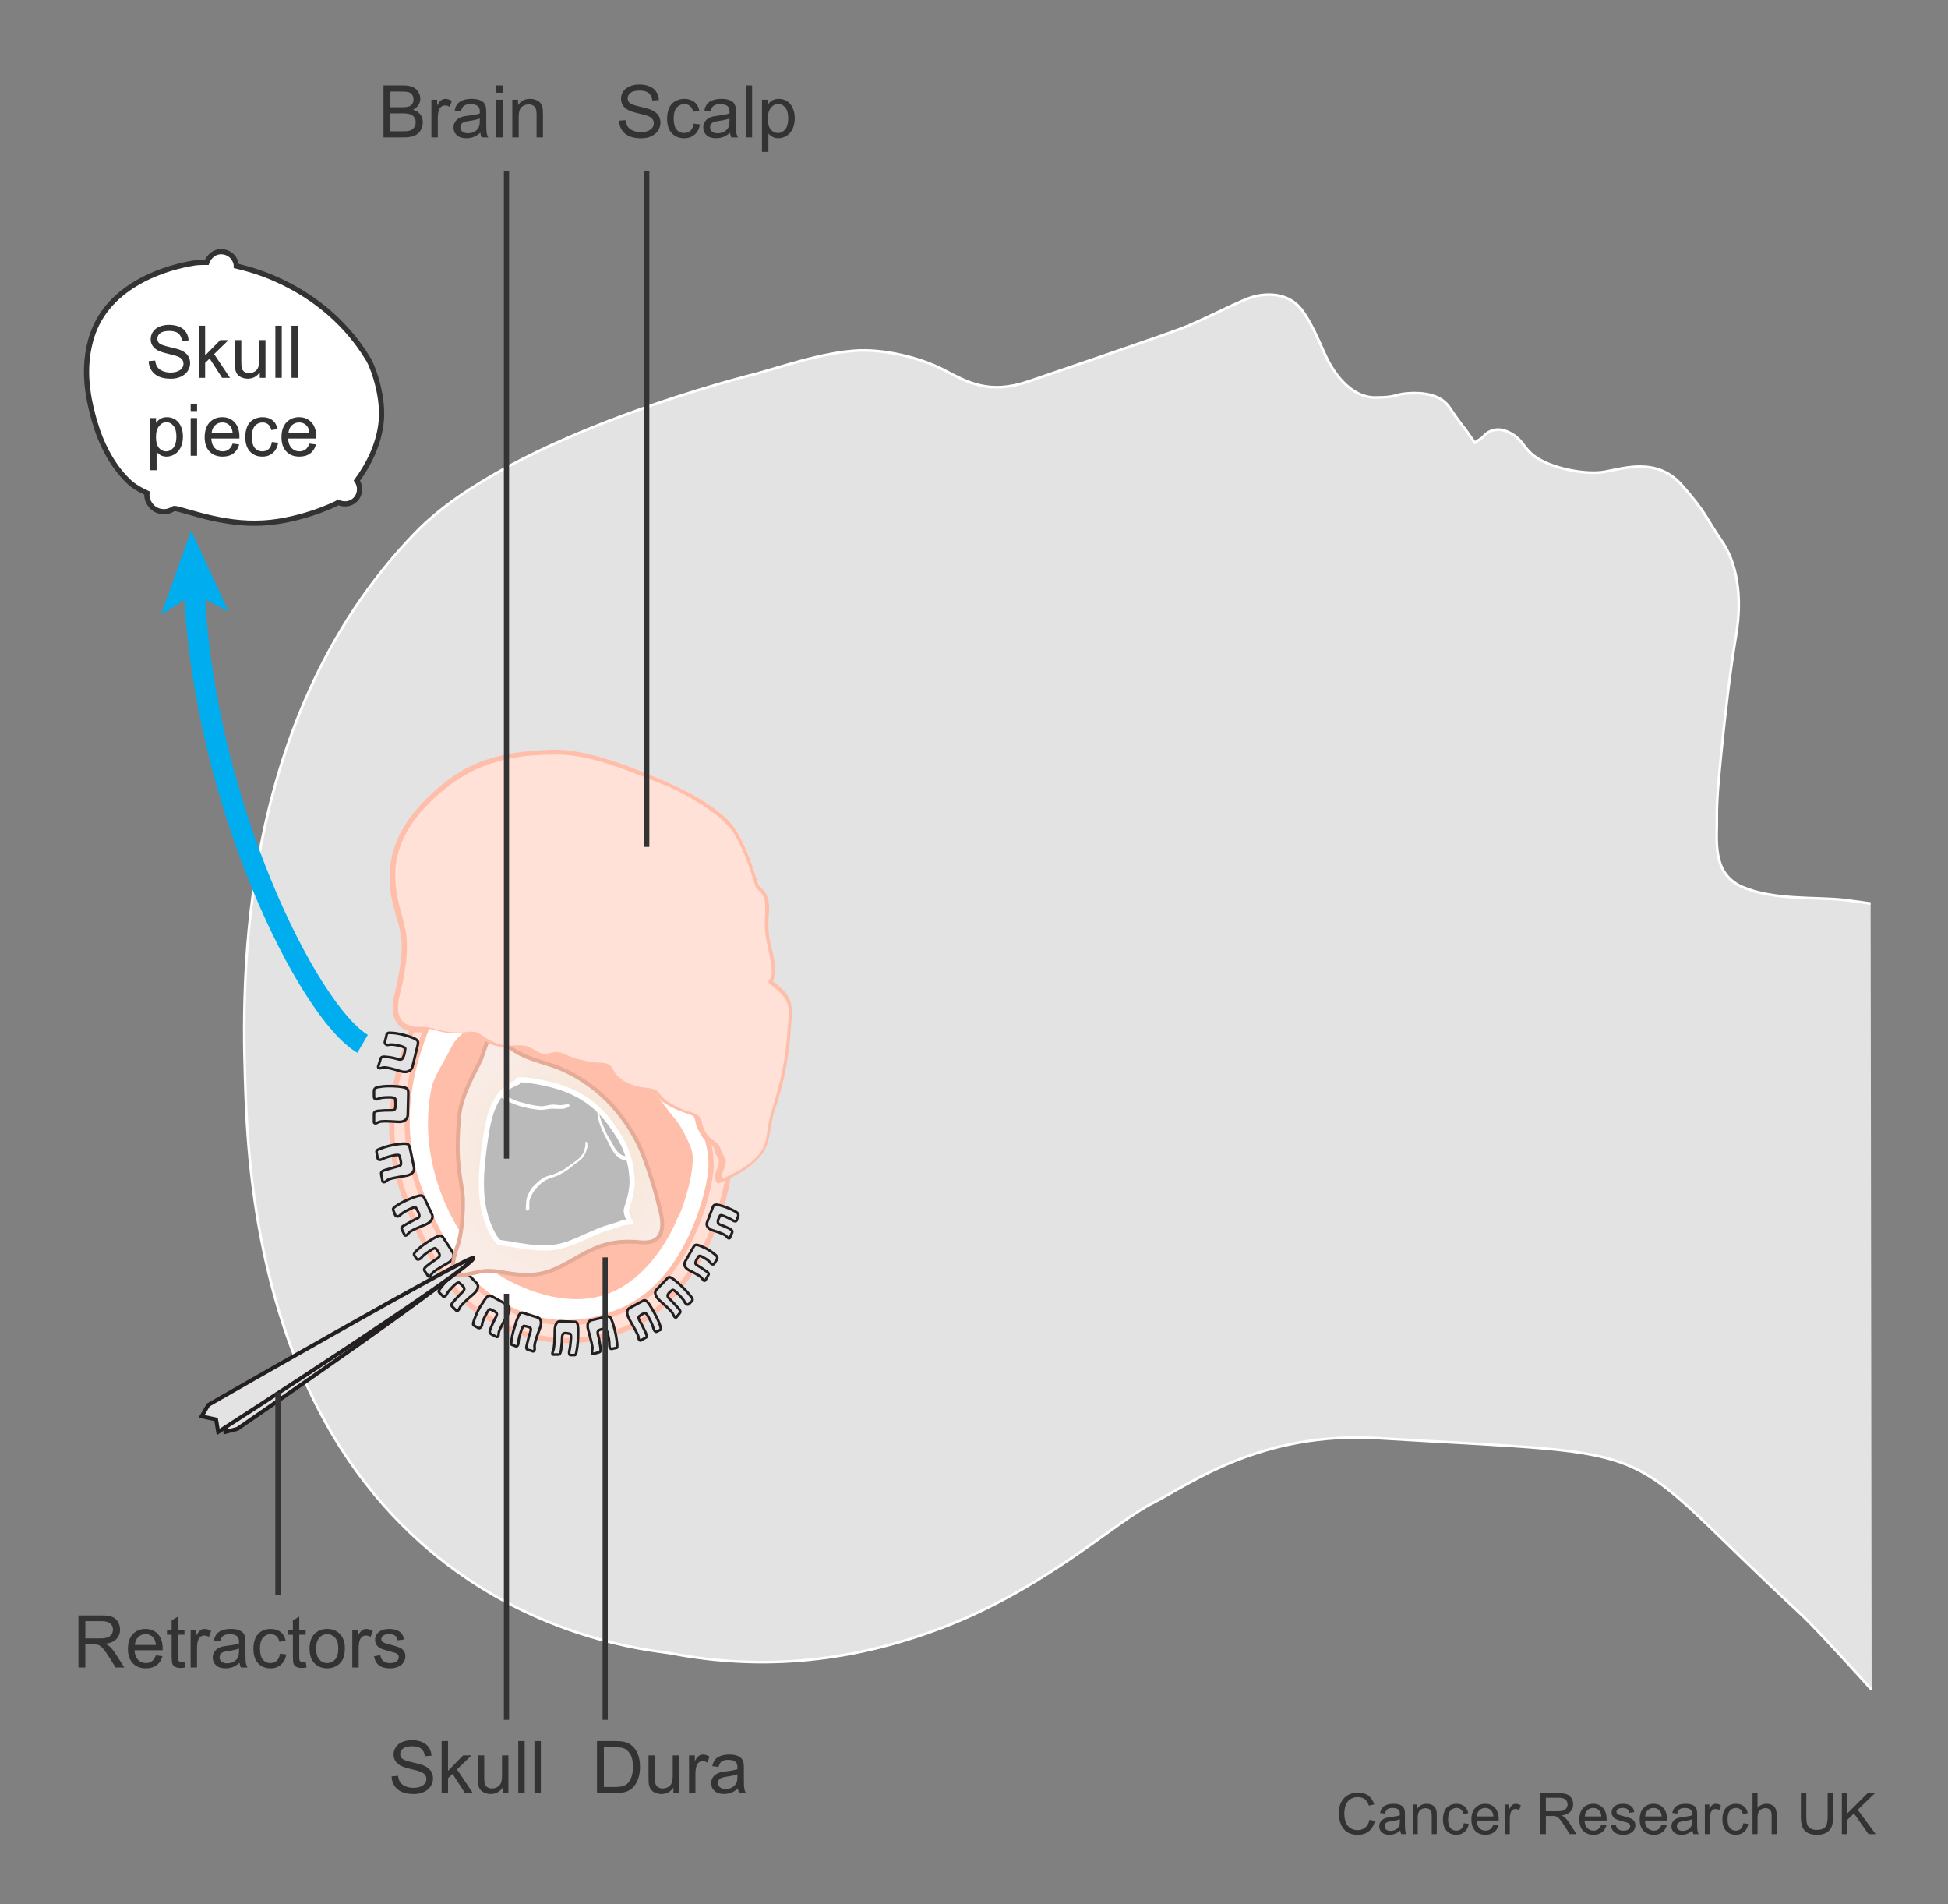 <?xml version="1.0" encoding="utf-8"?>
<!-- Generator: Adobe Illustrator 27.8.1, SVG Export Plug-In . SVG Version: 6.00 Build 0)  -->
<svg version="1.0" id="Layer_1" xmlns="http://www.w3.org/2000/svg" xmlns:xlink="http://www.w3.org/1999/xlink" x="0px" y="0px"
	 width="375px" height="366.5px" viewBox="0 0 375 366.5" enable-background="new 0 0 375 366.5" xml:space="preserve">
<rect x="0" y="0" width="375" height="366.5" fill="#808080" stroke="none"/>
<path fill="#E3E3E3" stroke="#FFFFFF" stroke-width="0.5" d="M360.3,325.2c-6.7-7.4-11.9-13-14-14.9c-36.3-33.6-22.9-30-80.9-33.5
	c-22.8-1.4-36.4,8.9-43.5,12.5c-7.2,3.6-19.6,15.5-38.8,23.3c-18.5,7.4-36.3,9-54,5.6c-3.8-0.8-78.2-5.2-81.8-107
	c-0.6-17.7-3.2-71.5,32.6-108.6c18.5-19.2,65.8-30.7,65.8-30.7c8.5-2.5,13.5-4,18.9-4.4s12.5,1.3,17.1,3.7c4.6,2.4,8.7,4.8,16.3,2.2
	c7.6-2.6,25.2-8.6,29.2-10.1s10.2-4.8,13.2-5.9c3-1.1,7.4-1.2,10,2s4.4,8.8,5.7,10.8c1.2,2.1,4.2,6.3,8.6,6.3s3.5-0.6,6.4-0.8
	c2.9-0.2,6.3,0.2,8,2.8c1.7,2.6,2.9,4,2.9,4l1.9,2.7l1.5-1c0,0,2-3,5.8-0.6c2.4,1.5,2.1,3.1,5.3,4.9c3.2,1.8,8.9,2.9,12.4,2.3
	s10-2.9,14.8,2.5s4.7,6.4,7.6,10.6c3,4.2,4.2,10.7,2.9,18.4c-1.3,7.7-2.2,16.4-2.6,20.2c-0.4,3.9-1.2,11.1-1.1,15
	s-1.1,10.6,4.9,13.2c6,2.6,13.9,1.9,19.6,2.5c1.4,0.2,3.2,0.4,5.1,0.7"/>
<g id="skull">
	<path fill="#FFFFFF" d="M81.5,195.1c-2.1,3.3-4.9,19.7-4.6,22.8s5.7,21.3,8,24.1s14.6,12,17.2,12.9c2.6,0.8,13,0.5,15.5-0.4
		s10.2-5.8,11.2-6.9c1.1-1.2,8.1-16.3,8.5-17.6c0.4-1.2,0.8-9.3,0.2-9.8s-0.5-1.7-2.2-4.5c-1.1-1.8-1.2-2-2.1-3
		c-0.7-0.7-3.8-1.7-4.1-2.6c-0.5-1.5-4.1-3.6-3.7-5c0.3-1.4-3.1-8.8-4.9-9.4c-1.8-0.7-16.8-5.3-19-5.8c-2.2-0.5-9-1.9-10.9-2.1
		c-1.9-0.2-4.5,0.2-5.4,1.5C84.4,190.5,81.5,195.1,81.5,195.1z"/>
</g>
<g>
	<g>
		<path fill="#FFE1D7" stroke="#FFBEAA" d="M86.5,188.9c1.1,0,6.3-0.2,6.5-0.2s9.2,1.6,9.3,1.6c0.1,0,8.5,2.6,8.8,2.7
			c0.3,0.2,6.1,4,6.1,4s4.3,1.1,4.8,1.2c1.7,1.6,4.5,0.6,3.7,7.5c-0.1,0.9,4.9,3.8,7.7,6.2c1.9,1.6,2.2,2.1,2.4,3.4
			c0.3,1.7,0,2.8,0.2,3.4c0.1,0.5,0.9,2.5,0.9,5.7c-0.1,4.4-4.2,21.9-16.7,27.6c-5.5,2.5-11,3.2-16.4,2c-5.3-1.2-9.3-4.1-11.7-6.2
			c-6.7-6-12.1-19.4-13-24.7l-0.1-0.4C78.3,218.2,76.3,206.9,86.5,188.9z M75.9,222.9l0.2,1c1,5.7,6.4,20.1,13.6,26.6
			c4.2,3.7,16.5,11.7,31.8,4.8c7.2-3.3,12.2-10.9,14.6-16c2.8-5.8,4.3-12.4,4.3-15.5c0-3.4-0.9-5.1-1.5-6.8
			c-0.7-1.9-4.8-5.1-5.9-6.1c-2-1.7-6.9-2.5-6-5.7c2-7.7-1-6.5-3.5-8.9l-0.2-0.2c0,0-4.7-1.2-5.1-1.3c-0.3-0.2-6-3.9-6-3.9l-9.3-2.9
			l-9.7-1.7l-8.2,0.3l-0.3,0.6C73.7,206.2,75.2,218.7,75.9,222.9z"/>
	</g>
</g>
<path fill="#FFBEAA" d="M96.8,194.4c-3.7,1.8-8.4,4-9.9,7.1s-3.5,5.8-3.9,8.2c-3.2,16.6,6.8,31.8,13.4,35.9c4.5,2.7,14.5,7.1,23,2.3
	c8.1-4.6,11.4-14.5,11.3-14.1c-1,3,4-8.7,2.3-12.9c-0.6-1.5-1.7-3.9-3-5.5c-1.4-1.6-2.4-3.3-4.8-5.8c-1.9-1.9-2.2-2.6-3-5.3
	c-0.3-1.1-1.2-1.2-1.4-2c-0.3-1.3,0.3-3.1,0.3-3.1s-1.3-0.3-3.4-2.2c-6.8-5.9-11.6-4.5-15-4.2C100.4,193,96.8,194.4,96.8,194.4z"/>
<path fill="#E3E3E3" stroke="#231F20" stroke-width="0.5" d="M141.6,233.2c-0.7-0.4-1.6-0.8-2.6-1.1c-1.3-0.4-1.6-0.3-1.8,0.3
	l-1.1,2.9c0,0-0.4,1,1.1,1.5c1.3,0.4,2.4,0.8,2.7,1.2s0.6,0.5,0.7,0l0.3-0.7c0.1-0.2,0.2-0.4-0.4-0.8c-0.8-0.4-1.1-0.5-1.6-0.7
	c-0.6-0.2-0.7-0.3-0.7-0.7s0.4-1.1,0.4-1.1s0-0.3,0.9,0.1c0.9,0.4,1.3,0.6,1.6,0.8s0.6,0.2,0.7,0l0.3-0.8
	C142.3,233.5,141.6,233.2,141.6,233.2z"/>
<path fill="#E3E3E3" stroke="#231F20" stroke-width="0.5" d="M137.7,241.5c-0.6-0.5-1.4-1.1-2.4-1.5c-1.3-0.6-1.5-0.5-1.8,0
	l-1.6,2.8c0,0-0.6,1,0.8,1.7c1.2,0.6,2.3,1.2,2.5,1.6c0.2,0.4,0.5,0.6,0.7,0.1l0.4-0.7c0.1-0.2,0.3-0.4-0.3-0.8
	c-0.7-0.5-1-0.7-1.5-1s-0.7-0.4-0.6-0.8c0.1-0.4,0.6-1.1,0.6-1.1s0.1-0.3,0.9,0.2c0.9,0.5,1.2,0.8,1.4,1.1s0.6,0.3,0.7,0.1l0.5-0.8
	C138.3,241.9,137.7,241.5,137.7,241.5z"/>
<path fill="#E3E3E3" stroke="#231F20" stroke-width="0.5" d="M132.9,249.4c-0.6-0.8-1.5-1.7-2.5-2.6c-1.3-1.1-1.6-1.2-2-0.7
	l-2.1,2.2c0,0-0.7,0.7,0.7,2c1.2,1.1,2.4,2.1,2.6,2.7c0.2,0.5,0.5,0.8,0.7,0.4l0.5-0.6c0.1-0.2,0.4-0.3-0.2-1
	c-0.8-0.9-1-1.1-1.5-1.6s-0.7-0.7-0.5-1.1c0.2-0.4,0.8-0.8,0.8-0.8s0.1-0.3,1,0.6c0.9,0.9,1.3,1.4,1.4,1.7c0.2,0.4,0.6,0.6,0.8,0.4
	l0.6-0.6C133.6,250.1,132.9,249.4,132.9,249.4z"/>
<line fill="none" stroke="#D9D9D9" stroke-width="0.5" x1="126.5" y1="256.1" x2="125.9" y2="252.6"/>
<path fill="#E3E3E3" stroke="#231F20" stroke-width="0.5" d="M127,254.9c-0.3-0.9-0.9-2-1.6-3.2c-0.9-1.5-1.2-1.6-1.7-1.3l-2.6,1.4
	c0,0-0.9,0.5,0.1,2.2c0.8,1.4,1.6,2.8,1.7,3.3c0,0.5,0.3,0.9,0.6,0.6l0.7-0.4c0.2-0.1,0.5-0.1,0.1-1c-0.5-1-0.6-1.3-1-2
	s-0.5-0.9-0.2-1.2s1-0.6,1-0.6s0.2-0.2,0.8,0.9c0.6,1.1,0.8,1.7,0.9,2.1s0.4,0.7,0.6,0.6l0.8-0.4C127.3,255.7,127,254.9,127,254.9z"
	/>
<path fill="#E3E3E3" stroke="#231F20" stroke-width="0.5" d="M118.8,258.6c-0.1-1-0.3-2.2-0.7-3.5c-0.5-1.7-0.7-1.8-1.3-1.7l-3,0.7
	c0,0-1.1,0.2-0.5,2.1c0.4,1.6,0.9,3.1,0.7,3.6c-0.1,0.5,0,1,0.4,0.7l0.8-0.2c0.2-0.1,0.5,0,0.4-0.9c-0.2-1.1-0.2-1.5-0.4-2.2
	c-0.2-0.7-0.2-1,0.1-1.2c0.4-0.2,1.2-0.3,1.2-0.3s0.2-0.2,0.5,1s0.3,1.8,0.3,2.2c0,0.4,0.2,0.8,0.5,0.7l0.9-0.2
	C118.9,259.5,118.8,258.6,118.8,258.6z"/>
<path fill="#E3E3E3" stroke="#231F20" stroke-width="0.5" d="M111,260c0.2-1,0.3-2.2,0.3-3.6c0-1.8-0.2-2-0.7-2l-2.8-0.1
	c0,0-1-0.1-1,1.9c0,1.7-0.1,3.2-0.3,3.7c-0.2,0.5-0.3,0.9,0.2,0.8h0.7c0.2,0,0.4,0.1,0.6-0.8c0.1-1.1,0.2-1.5,0.2-2.2s0.1-1,0.4-1.1
	c0.4-0.1,1.1,0.1,1.1,0.1s0.3-0.1,0.2,1.1c-0.1,1.2-0.2,1.8-0.3,2.2c-0.1,0.4,0,0.8,0.2,0.8h0.8C110.9,260.9,111,260,111,260z"/>
<path fill="none" stroke="#868686" stroke-width="0.5" stroke-linecap="round" stroke-linejoin="round" d="M102.9,259.7
	c-0.1-0.9,0.3-2.1,0.7-3.1c0.3-0.8,0.4-1,0.6-2"/>
<path fill="#E3E3E3" stroke="#231F20" stroke-width="0.5" d="M98.5,257.8c0.1-1,0.5-2.2,0.9-3.5c0.6-1.6,0.8-1.8,1.4-1.6l2.8,0.9
	c0,0,1,0.3,0.3,2.1c-0.6,1.6-1.1,3-1,3.6c0.1,0.5-0.1,1-0.5,0.7l-0.7-0.2c-0.2-0.1-0.5-0.1-0.3-0.9c0.3-1.1,0.3-1.4,0.6-2.2
	c0.2-0.7,0.3-1,0-1.2s-1.1-0.3-1.1-0.3s-0.2-0.2-0.6,1c-0.4,1.2-0.5,1.8-0.5,2.2c0,0.4-0.2,0.8-0.5,0.7l-0.8-0.3
	C98.3,258.7,98.5,257.8,98.5,257.8z"/>
<line fill="none" stroke="#B1B1B1" stroke-width="0.5" x1="97.3" y1="253.8" x2="97.6" y2="251"/>
<path fill="#E3E3E3" stroke="#231F20" stroke-width="0.5" d="M91.3,254c0.3-0.9,0.8-2.1,1.6-3.2c0.9-1.5,1.2-1.6,1.8-1.3l2.9,1.6
	c0,0,1,0.5,0,2.2c-0.8,1.4-1.6,2.8-1.6,3.3c0,0.6-0.2,0.9-0.6,0.6l-0.8-0.4c-0.2-0.2-0.5-0.2-0.2-1c0.4-1,0.6-1.4,0.9-2
	s0.5-0.9,0.2-1.2s-1.1-0.6-1.1-0.6s-0.2-0.3-0.8,0.9c-0.6,1.1-0.8,1.7-0.8,2.1c-0.1,0.4-0.4,0.7-0.7,0.6l-0.9-0.5
	C90.9,254.9,91.3,254,91.3,254z"/>
<path fill="#E3E3E3" stroke="#231F20" stroke-width="0.5" d="M84.9,247.8c0.6-0.8,1.4-1.7,2.5-2.6c1.3-1.1,1.6-1.1,2.1-0.6l2.3,2.4
	c0,0,0.8,0.8-0.7,2.1c-1.3,1.1-2.4,2.1-2.6,2.6s-0.5,0.8-0.8,0.4l-0.6-0.6c-0.2-0.2-0.4-0.3,0.2-1c0.8-0.9,1-1.1,1.5-1.6
	s0.7-0.7,0.5-1.1c-0.2-0.4-0.9-0.9-0.9-0.9s-0.1-0.3-1,0.5c-0.9,0.9-1.3,1.4-1.4,1.7c-0.2,0.4-0.6,0.6-0.8,0.3l-0.7-0.7
	C84.3,248.5,84.9,247.8,84.9,247.8z"/>
<path fill="#E3E3E3" stroke="#231F20" stroke-width="0.5" d="M80.3,240.6c0.7-0.7,1.7-1.4,2.9-2.1c1.5-0.9,1.8-0.8,2.2-0.2l1.8,2.8
	c0,0,0.7,1-1,2c-1.4,0.8-2.8,1.6-3.1,2.1c-0.3,0.5-0.7,0.7-0.8,0.2l-0.5-0.7c-0.1-0.2-0.4-0.4,0.3-1c0.9-0.7,1.2-0.9,1.8-1.3
	c0.6-0.4,0.8-0.5,0.7-1c-0.1-0.4-0.7-1.1-0.7-1.1s-0.1-0.3-1.1,0.4c-1.1,0.7-1.5,1.1-1.7,1.4c-0.3,0.3-0.7,0.4-0.9,0.2l-0.5-0.8
	C79.6,241.2,80.3,240.6,80.3,240.6z"/>
<g>
	<path fill="#E3E3E3" stroke="#231F20" stroke-width="0.5" d="M76.3,232.1c0.8-0.6,1.9-1.1,3.2-1.6c1.6-0.6,1.9-0.5,2.2,0.1l1.5,3.2
		c0,0,0.5,1.1-1.3,1.9c-1.5,0.6-3,1.2-3.3,1.7c-0.3,0.4-0.7,0.6-0.8,0.1l-0.4-0.8c-0.1-0.3-0.3-0.5,0.5-0.9c1-0.6,1.3-0.7,2-1.1
		c0.7-0.3,0.9-0.4,0.8-0.9s-0.6-1.3-0.6-1.3s0-0.4-1.2,0.2c-1.1,0.5-1.6,0.9-1.9,1.2s-0.7,0.3-0.9,0l-0.4-1
		C75.5,232.5,76.3,232.1,76.3,232.1z"/>
</g>
<path fill="#E3E3E3" stroke="#231F20" stroke-width="0.5" d="M73.2,221.1c0.9-0.4,2.1-0.7,3.5-0.9c1.7-0.2,2-0.1,2.2,0.7l0.8,3.8
	c0,0,0.3,1.3-1.6,1.6c-1.6,0.3-3.2,0.5-3.6,0.9s-0.9,0.5-0.9-0.1l-0.2-1c0-0.3-0.2-0.6,0.7-0.9c1.1-0.3,1.4-0.4,2.1-0.6
	c0.7-0.2,1-0.2,1-0.7s-0.3-1.4-0.3-1.4s0.1-0.4-1.2-0.1c-1.2,0.3-1.8,0.5-2.1,0.7c-0.4,0.2-0.8,0.2-0.9-0.2l-0.2-1.1
	C72.3,221.3,73.2,221.1,73.2,221.1z"/>
<path fill="#E3E3E3" stroke="#231F20" stroke-width="0.5" d="M73,209.2c1-0.2,2.2-0.2,3.6-0.1c1.8,0.2,2,0.4,2,1.3l-0.1,4.2
	c0,0,0,1.5-2,1.3c-1.7-0.1-3.2-0.2-3.7,0.1s-0.9,0.3-0.8-0.3v-1.1c0-0.3-0.1-0.7,0.8-0.8c1.1-0.1,1.5-0.1,2.2-0.1c0.8,0,1,0,1.1-0.5
	s0-1.6,0-1.6s0.1-0.4-1.1-0.4s-1.9,0.1-2.2,0.3c-0.4,0.2-0.8,0-0.8-0.4v-1.2C72.1,209.2,73,209.2,73,209.2z"/>
<g>
	<path fill="#E3E3E2" d="M75.3,198.8c1,0,2.2,0.3,3.5,0.7c1.7,0.6,1.8,0.8,1.6,1.7l-1,4.1c0,0-0.3,1.4-2.2,0.9
		c-1.6-0.5-3.1-0.9-3.6-0.7c-0.6,0.2-1,0.1-0.7-0.5l0.3-1c0.1-0.3,0.1-0.7,1-0.6c1.1,0.1,1.5,0.2,2.2,0.4s1,0.2,1.2-0.3
		c0.3-0.5,0.4-1.6,0.4-1.6s0.2-0.3-1-0.6s-1.8-0.3-2.2-0.2c-0.4,0.1-0.8-0.2-0.7-0.6l0.3-1.2C74.4,198.6,75.3,198.8,75.3,198.8z"/>
</g>
<path fill="none" stroke="#868686" stroke-width="0.5" stroke-linecap="round" stroke-linejoin="round" d="M73.2,205.2
	c0.9-0.3,2.1,0.1,3.2,0.4c0.8,0.3,1,0.4,2,0.4"/>
<path fill="none" stroke="#868686" stroke-width="0.5" stroke-linecap="round" stroke-linejoin="round" d="M74.3,200.7
	c0.9-0.3,2,0,3,0.3c0.2,0.1,0.6,0.3,0.8,0.4"/>
<path fill="#E3E3E3" stroke="#231F20" stroke-width="0.5" d="M75.3,198.8c1,0,2.2,0.3,3.5,0.7c1.7,0.6,1.8,0.8,1.6,1.7l-1,4.1
	c0,0-0.3,1.4-2.2,0.9c-1.6-0.5-3.1-0.9-3.6-0.7c-0.6,0.2-1,0.1-0.7-0.5l0.3-1c0.1-0.3,0.1-0.7,1-0.6c1.1,0.1,1.5,0.2,2.2,0.4
	s1,0.2,1.2-0.3c0.3-0.5,0.4-1.6,0.4-1.6s0.2-0.3-1-0.6s-1.8-0.3-2.2-0.2c-0.4,0.1-0.8-0.2-0.7-0.6l0.3-1.2
	C74.4,198.6,75.3,198.8,75.3,198.8z"/>
<path fill="#E3E3E3" stroke="#231F20" stroke-width="0.75" d="M43.6,270.3c0,0,46.1-28.4,46.7-27.8c1.2,1.1-44.6,32.5-44.6,32.5
	l-2.3,0.6v-2.9l-2.1-0.8L43.6,270.3z"/>
<radialGradient id="SVGID_1_" cx="297.547" cy="-42.041" r="22.142" gradientTransform="matrix(0.104 -0.995 -0.995 -0.104 35.358 515.334)" gradientUnits="userSpaceOnUse">
	<stop  offset="0" style="stop-color:#FFFFFF"/>
	<stop  offset="0.258" style="stop-color:#F7E4D1"/>
	<stop  offset="1" style="stop-color:#F9ECE6"/>
</radialGradient>
<path fill="url(#SVGID_1_)" stroke="#E5AB97" stroke-width="0.75" d="M89.8,245.3c2.6-0.5,3.6-1,6.4-0.5c3.1,0.5,5.9,1,9.2,0
	c3.3-1.1,6-3.2,9-4.5c3.1-1.3,5.7-1.5,9-1.2c4.7,0.4,4.5-3.5,3.5-6.9c-0.8-3.4-1.9-6.8-3.2-10.2c-3.1-7.6-9.3-14-17-16.8
	c-3.2-1.1-7.4-2-9.5-4.6c-0.9-1.4-2-3.3-3.1-0.7c-0.7,1.3-1,2.8-1.6,4.2c-1.9,3.8-4,7.4-4.2,11.8c-0.2,2.8-0.3,5.7,0,8.5
	c0.2,2,0.6,4.1,0.8,5.9c0.1,2.8-0.1,6.1-0.8,8.8c-0.4,1.2-2.2,5.9-0.1,6.4L89.8,245.3z"/>
<path fill="none" stroke="#1D1D1B" stroke-width="0.75" stroke-linecap="round" stroke-linejoin="round" d="M99.6,208.3
	c-5.3,2-5.8,8.4-6.5,13.4c-0.7,5.8-0.9,11.3,2.1,16.4l0.8,1c3.8,0.5,7.7,1.6,11.6,0.8c2.4-0.5,5-1.9,7.2-2.8
	c1.7-0.8,3.6-1.1,5.2-1.8l1.3-0.1c-0.3-0.6-0.9-1.8-0.7-2.5c0.6-1.8,1-3.3,1.1-5.1c-0.1-4-1.2-7.2-3.6-10.5
	c-3.9-5.9-9.1-8.1-15.9-9.1c-0.8-0.1-1.7-0.3-2.5-0.1L99.6,208.3z"/>
<path fill="#FFFFFF" stroke="#333333" d="M65.1,96.7c0.9,0.4,2,0.4,2.9-0.2c1.3-0.9,1.6-2.7,0.7-4l0,0c2.2-3,4.3-7,4.7-11.5
	c0.4-4.2-1.2-9.5-2.4-11.7c-5-8.4-12.2-13-17.5-15.4c-2.6-1.2-5.4-2.1-8-2.7c0-0.5-0.2-1-0.5-1.5c-0.9-1.3-2.8-1.7-4.1-0.7
	c-0.5,0.4-0.9,0.9-1.1,1.5c-1.1,0-2,0-2.9,0.2c-3.6,0.6-15.4,3.4-19,13.4c-2.5,7-0.6,13.7,0.3,17l0.2,0.6c0.9,3.1,2.9,7.6,6.2,10.8
	c1.1,1.1,2.4,1.8,3.7,2.4c-0.1,0.8,0.1,1.5,0.6,2.2c1,1.5,3.1,1.8,4.5,0.8c0.6-0.4,8,2.9,15.8,2.8C56.9,100.7,64.8,97,65.1,96.7z"/>
<g>
	<g>
		<defs>
			<path id="SVGID_00000011724596678916908500000007818093011011230632_" d="M99.6,208.3c-5.3,2-5.8,8.4-6.5,13.4
				c-0.7,5.8-0.9,11.3,2.1,16.4l0.8,1c3.8,0.5,7.7,1.6,11.6,0.8c2.4-0.5,5-1.9,7.2-2.8c1.7-0.8,3.6-1.1,5.2-1.8l1.3-0.1
				c-0.3-0.6-0.9-1.8-0.7-2.5c0.6-1.8,1-3.3,1.1-5.1c-0.1-4-1.2-7.2-3.6-10.5c-3.9-5.9-9.1-8.1-15.9-9.1c-0.8-0.1-1.7-0.3-2.5-0.1
				L99.6,208.3z"/>
		</defs>
		<clipPath id="SVGID_00000097462404342566431020000000589093629959648934_">
			<use xlink:href="#SVGID_00000011724596678916908500000007818093011011230632_"  overflow="visible"/>
		</clipPath>
		<path clip-path="url(#SVGID_00000097462404342566431020000000589093629959648934_)" fill="#BABABA" stroke="#FFFFFF" d="
			M174.2,138.6c0,0,1.7-2.4,1.9-4.4s-0.6-1.5,0.9-4.5s1.8-10.7,0.4-13.1c-1.5-2.4-0.8-4.4-0.8-7.2c0-2.9-1.9-11.9-6.8-15.9
			c-1.8-1.5-3.4-2.7-5.6-4c-2.1-1.4-2.7-2-4.6-2.2c-2-0.2,1-1.3-4.5-3.1c-5.5-1.7-8.5-3.2-11.8-2.4c-3.2,0.8-2.3,0.3-5.8,0.3
			c-3.4-0.1-4.9,0.3-7.3,1c-2.4,0.6-1.5,1-4.6,0.7s-6.6,0.2-9.1,1.9c-2.5,1.7-1.5,1-4.2,2.1s-3.9,1.9-5,3.8s-1.9,1.5-3.1,2.5
			c-1.3,1-2.2,1.5-2.9,3.4c-0.8,1.9-2.2,1.3-4.8,2.4c-7.9,3.3-11.2,12.3-12.9,16.4c-2.5,5.9-1.2,4.4-5.3,6.6
			c-4.7,2.5-6.5,10.2-7.4,13.3s0.1,1.7-1.6,4.4s-0.9,3.1-1.4,5.6c-0.6,2.5-1.1,2.7-2.2,4.9s-2,3.7-1.7,6.8c0.2,3.2,0.9,1.4-0.2,3.6
			c-1.1,2.2-1.2,3.6-1.3,7s-1.3,3.9,0,5.4c1.3,1.6,2.5,0.8,0.8,3c-1.7,2.1-2.9,6-3.2,8.5c-0.2,2.1-0.1,5,0.5,6.3
			c0.9,2.1,1.2-0.4-0.1,1.4c-1.3,1.9-1.7,3-1.1,5c0.6,2.1-0.4,1.4-0.4,3.4c0.1,2-0.5,2.5,0.1,4.6s-0.5,2,0,5.4
			c0.5,3.5,1,4.1,1.6,6.5s-0.8,1.9-0.5,5.1c0.2,3.2,1.1,11,2.6,13.2c1.5,2.2,1.7,3.3,2.2,6c0.6,2.6,0.3,2.6,1.9,3.4
			c1.6,0.7-1.6-0.7-0.2,2.3s1.1,3.5,3.2,5.2s0.2,1.2,2.1,4.2c2,3.1,4.1,7.6,7.9,9.1c3.8,1.6,0.9,2.7,2.3,5.1c1.5,2.4,2,2.5,4.2,3.9
			c2.1,1.4,1,1.8,3.5,4.9s6.1,6.9,9.3,7.3c3.1,0.3,2.5,0.3,4,2.7c1.5,2.4,5.1,8.3,8.2,9.2c3.1,0.9,3.2,2.6,5.9,3.8
			c2.7,1.1,4.3,2.9,8.3,3.2c3.6,0.2,3.1,0,7.2-0.1c4-0.2,4.8,0.5,7-1.6s1.1-1.3,5.6-1.4c8.5-0.3,9.3-9.9,8.2-12.6
			c-2.4-5.6-1.5-9.9-3.3-12.7c-1.7-2.8-1.1-3,1.2-5.6s3-3.7,2.6-5.5s-0.2-0.9,2.5-4.6s6.2-8.4,5.4-12.2c-0.7-3.8-1.4-1.4,1.5-4.9
			c2.9-3.4,5.5-6.1,4.7-9.2c-0.4-1.4,0.4-1.4,1.5-3.3c1.5-2.6,1.5-3.8,1.2-7.3c-0.2-2.4-1.9-2.8,0.3-6.8c2.1-4.1,4.8-9.8,3-14.6
			c-0.4-1.2-0.3,0.2,3.3,1.5c3.5,1.2,5.5,0.7,7.6-4.6c1.2-2.9,1.4-5,3.9-6.8c2.5-1.7,3.2-5.7,5-9.8c1.9-4.1,2.9-6.3,2.1-9.2
			c-0.8-2.9-0.6-2.9,0-5.4s0.4-3.7-1-6.7c-1-2.2-3.1-3.2-3.3-6.6c0-0.5-1.1-4.4-3.6-6.7c-1.8-1.6-3.5-2.1-5.5-4.9
			C180.5,142.1,176.4,139.9,174.2,138.6z"/>
	</g>
	<g>
		<defs>
			<path id="SVGID_00000163071164281888127260000015330714186785431973_" d="M99.6,208.3c-5.3,2-5.8,8.4-6.5,13.4
				c-0.7,5.8-0.9,11.3,2.1,16.4l0.8,1c3.8,0.5,7.7,1.6,11.6,0.8c2.4-0.5,5-1.9,7.2-2.8c1.7-0.8,3.6-1.1,5.2-1.8l1.3-0.1
				c-0.3-0.6-0.9-1.8-0.7-2.5c0.6-1.8,1-3.3,1.1-5.1c-0.1-4-1.2-7.2-3.6-10.5c-3.9-5.9-9.1-8.1-15.9-9.1c-0.8-0.1-1.7-0.3-2.5-0.1
				L99.6,208.3z"/>
		</defs>
		<clipPath id="SVGID_00000152242001522631638010000015732908602120602758_">
			<use xlink:href="#SVGID_00000163071164281888127260000015330714186785431973_"  overflow="visible"/>
		</clipPath>
		<g clip-path="url(#SVGID_00000152242001522631638010000015732908602120602758_)">
			<g>
				<path fill="#FFFFFF" d="M91.8,201.8c-0.1,1.1-0.2,2.2,0.1,3.3c0.2,0.9,0.8,1.8,1.3,2.6s1.2,1.7,1.8,2.4c0.7,0.8,1.7,1.3,2.7,1.8
					c1.8,1,4.1,1.5,6.1,1.7c1,0.1,1.9-0.3,2.9-0.2c1,0,1.9,0.2,2.8-0.4c0.2-0.2,0.1-0.6-0.2-0.5c-0.5,0.1-1,0.2-1.5,0.2
					c-0.4,0-0.9-0.1-1.3-0.1c-0.9,0-1.7,0.4-2.5,0.3c-1-0.1-2.1-0.3-3.1-0.6c-1-0.2-1.9-0.5-2.8-1s-1.9-1-2.7-1.7
					c-0.7-0.7-1.3-1.5-1.8-2.3s-1.1-1.6-1.4-2.5c-0.3-1.1-0.3-2.2-0.2-3.3C92,201.7,91.8,201.7,91.8,201.8L91.8,201.8z"/>
			</g>
		</g>
	</g>
	<g>
		<defs>
			<path id="SVGID_00000049938198747045365610000012164106781711656859_" d="M99.6,208.3c-5.3,2-5.8,8.4-6.5,13.4
				c-0.7,5.8-0.9,11.3,2.1,16.4l0.8,1c3.8,0.5,7.7,1.6,11.6,0.8c2.4-0.5,5-1.9,7.2-2.8c1.7-0.8,3.6-1.1,5.2-1.8l1.3-0.1
				c-0.3-0.6-0.9-1.8-0.7-2.5c0.6-1.8,1-3.3,1.1-5.1c-0.1-4-1.2-7.2-3.6-10.5c-3.9-5.9-9.1-8.1-15.9-9.1c-0.8-0.1-1.7-0.3-2.5-0.1
				L99.6,208.3z"/>
		</defs>
		<clipPath id="SVGID_00000027581986475145759260000014340587946697168275_">
			<use xlink:href="#SVGID_00000049938198747045365610000012164106781711656859_"  overflow="visible"/>
		</clipPath>
		<g clip-path="url(#SVGID_00000027581986475145759260000014340587946697168275_)">
			<g>
				<path fill="#FFFFFF" d="M115.9,210.7c-0.2,0.8-0.6,1.6-0.8,2.4c-0.2,0.7-0.1,1.3,0,1.9c0.3,1.6,1.1,3.2,1.9,4.7
					c0.6,1.2,1.2,2.6,2.4,3.3c1.1,0.6,2.4,0.5,3.6,0.5c0.4,0,0.4-0.6,0-0.7c-1.1-0.1-2.3,0-3.3-0.5c-1.2-0.6-1.7-2.1-2.4-3.2
					c-0.4-0.6-0.7-1.2-0.9-1.8c-0.3-0.7-0.7-1.5-0.9-2.3c-0.2-0.8-0.3-1.4-0.1-2.2c0.2-0.7,0.4-1.4,0.6-2.1
					C116.1,210.6,116,210.6,115.9,210.7L115.9,210.7z"/>
			</g>
		</g>
	</g>
	<g>
		<defs>
			<path id="SVGID_00000145054963134405187970000015037040587919776176_" d="M99.6,208.3c-5.3,2-5.8,8.4-6.5,13.4
				c-0.7,5.8-0.9,11.3,2.1,16.4l0.8,1c3.8,0.5,7.7,1.6,11.6,0.8c2.4-0.5,5-1.9,7.2-2.8c1.7-0.8,3.6-1.1,5.2-1.8l1.3-0.1
				c-0.3-0.6-0.9-1.8-0.7-2.5c0.6-1.8,1-3.3,1.1-5.1c-0.1-4-1.2-7.2-3.6-10.5c-3.9-5.9-9.1-8.1-15.9-9.1c-0.8-0.1-1.7-0.3-2.5-0.1
				L99.6,208.3z"/>
		</defs>
		<clipPath id="SVGID_00000076591737271422082470000014897301724040489105_">
			<use xlink:href="#SVGID_00000145054963134405187970000015037040587919776176_"  overflow="visible"/>
		</clipPath>
		<g clip-path="url(#SVGID_00000076591737271422082470000014897301724040489105_)">
			<g>
				<path fill="#FFFFFF" d="M112.7,219.8c0,0.1,0,0.2,0,0.4c0,0.3,0,0.4-0.1,0.7s-0.1,0.5-0.2,0.8c-0.5,0.9-1.1,1.5-1.9,2
					c-0.6,0.4-1.2,0.9-1.8,1.3c-0.7,0.4-1.6,0.8-2.4,1.1c-0.7,0.2-1.3,0.3-2,0.8c-0.6,0.4-1.2,1-1.7,1.5s-0.8,1.2-1.1,1.9
					c-0.3,0.8-0.2,1.5-0.3,2.4c0,0.4,0.6,0.4,0.7,0c0-0.4,0-0.9,0-1.3c0-0.5,0.3-1,0.5-1.5c0.4-0.8,0.9-1.3,1.5-1.9
					c0.6-0.6,1.3-1,2.2-1.3c0.7-0.2,1.5-0.5,2.1-0.9c0.6-0.3,1.3-0.8,1.8-1.2c0.6-0.6,1.4-1,2-1.6c0.4-0.4,0.7-1,0.9-1.6
					c0-0.2,0.1-0.4,0.2-0.6c0-0.3-0.1-0.5,0-0.8C112.9,219.7,112.7,219.7,112.7,219.8L112.7,219.8z"/>
			</g>
		</g>
	</g>
	<g>
		<defs>
			<path id="SVGID_00000097470147543826762630000016038392730493517219_" d="M99.6,208.3c-5.3,2-5.8,8.4-6.5,13.4
				c-0.7,5.8-0.9,11.3,2.1,16.4l0.8,1c3.8,0.5,7.7,1.6,11.6,0.8c2.4-0.5,5-1.9,7.2-2.8c1.7-0.8,3.6-1.1,5.2-1.8l1.3-0.1
				c-0.3-0.6-0.9-1.8-0.7-2.5c0.6-1.8,1-3.3,1.1-5.1c-0.1-4-1.2-7.2-3.6-10.5c-3.9-5.9-9.1-8.1-15.9-9.1c-0.8-0.1-1.7-0.3-2.5-0.1
				L99.6,208.3z"/>
		</defs>
		<clipPath id="SVGID_00000045595894599405120650000005022258943586461110_">
			<use xlink:href="#SVGID_00000097470147543826762630000016038392730493517219_"  overflow="visible"/>
		</clipPath>
		
			<path clip-path="url(#SVGID_00000045595894599405120650000005022258943586461110_)" fill="none" stroke="#FFFFFF" stroke-width="0.75" stroke-linecap="round" stroke-linejoin="round" d="
			M99.6,208.3c-5.3,2-5.8,8.4-6.5,13.4c-0.7,5.8-0.9,11.3,2.1,16.4l0.8,1c3.8,0.5,7.7,1.6,11.6,0.8c2.4-0.5,5-1.9,7.2-2.8
			c1.7-0.8,3.6-1.1,5.2-1.8l1.3-0.1c-0.3-0.6-0.9-1.8-0.7-2.5c0.6-1.8,1-3.3,1.1-5.1c-0.1-4-1.2-7.2-3.6-10.5
			c-3.9-5.9-9.1-8.1-15.9-9.1c-0.8-0.1-1.7-0.3-2.5-0.1L99.6,208.3z"/>
	</g>
	<g>
		<path id="SVGID_00000138553394983881850840000004909419624040484286_" fill="none" stroke="#FFFFFF" d="M99.6,208.3
			c-5.3,2-5.8,8.4-6.5,13.4c-0.7,5.8-0.9,11.3,2.1,16.4l0.8,1c3.8,0.5,7.7,1.6,11.6,0.8c2.4-0.5,5-1.9,7.2-2.8
			c1.7-0.8,3.6-1.1,5.2-1.8l1.3-0.1c-0.3-0.6-0.9-1.8-0.7-2.5c0.6-1.8,1-3.3,1.1-5.1c-0.1-4-1.2-7.2-3.6-10.5
			c-3.9-5.9-9.1-8.1-15.9-9.1c-0.8-0.1-1.7-0.3-2.5-0.1L99.6,208.3z"/>
	</g>
</g>
<path fill="none" stroke="#FFFFFF" stroke-width="0.75" stroke-linecap="round" stroke-linejoin="round" d="M99.6,208.3
	c-5.3,2-5.8,8.4-6.5,13.4c-0.7,5.8-0.9,11.3,2.1,16.4l0.8,1c3.8,0.5,7.7,1.6,11.6,0.8c2.4-0.5,5-1.9,7.2-2.8
	c1.7-0.8,3.6-1.1,5.2-1.8l1.3-0.1c-0.3-0.6-0.9-1.8-0.7-2.5c0.6-1.8,1-3.3,1.1-5.1c-0.1-4-1.2-7.2-3.6-10.5
	c-3.9-5.9-9.1-8.1-15.9-9.1c-0.8-0.1-1.7-0.3-2.5-0.1L99.6,208.3z"/>
<path fill="#E3E3E3" stroke="#231F20" stroke-width="0.75" d="M42,275.6c0,0,50.2-32.3,49.1-33.5c-0.6-0.6-51,28.3-51,28.3l-1.3,2.2
	l2.8,0.6L42,275.6z"/>
<g enable-background="new    ">
	<path fill="#333333" d="M73.828,26.45V16.428h3.76c0.766,0,1.38,0.102,1.842,0.305c0.462,0.202,0.825,0.515,1.087,0.936
		c0.262,0.422,0.393,0.863,0.393,1.323c0,0.429-0.116,0.832-0.349,1.21s-0.583,0.684-1.053,0.916
		c0.606,0.178,1.072,0.48,1.398,0.909s0.489,0.935,0.489,1.518c0,0.47-0.099,0.905-0.297,1.31c-0.198,0.402-0.443,0.714-0.735,0.933
		s-0.657,0.384-1.097,0.495c-0.44,0.112-0.979,0.168-1.617,0.168H73.828z M75.154,20.639h2.167c0.588,0,1.009-0.039,1.265-0.116
		c0.337-0.101,0.591-0.267,0.762-0.499s0.256-0.524,0.256-0.875c0-0.333-0.08-0.625-0.239-0.879c-0.16-0.252-0.387-0.426-0.684-0.52
		c-0.296-0.093-0.804-0.14-1.524-0.14h-2.003V20.639z M75.154,25.267h2.495c0.428,0,0.729-0.016,0.902-0.048
		c0.305-0.055,0.561-0.146,0.766-0.273s0.374-0.313,0.506-0.557c0.132-0.244,0.198-0.525,0.198-0.845
		c0-0.374-0.096-0.698-0.287-0.974c-0.191-0.276-0.457-0.47-0.796-0.582c-0.339-0.111-0.828-0.167-1.466-0.167h-2.317V25.267z"/>
	<path fill="#333333" d="M83.049,26.45v-7.26h1.107v1.101c0.283-0.515,0.543-0.854,0.783-1.019s0.502-0.246,0.79-0.246
		c0.415,0,0.836,0.132,1.265,0.396l-0.424,1.142c-0.301-0.178-0.602-0.267-0.902-0.267c-0.269,0-0.51,0.081-0.725,0.242
		c-0.214,0.162-0.367,0.387-0.458,0.674c-0.137,0.438-0.205,0.916-0.205,1.436v3.801H83.049z"/>
	<path fill="#333333" d="M92.462,25.554c-0.456,0.388-0.895,0.661-1.316,0.82s-0.874,0.239-1.357,0.239
		c-0.797,0-1.411-0.195-1.839-0.584c-0.428-0.391-0.643-0.888-0.643-1.494c0-0.355,0.081-0.68,0.243-0.975
		c0.162-0.293,0.374-0.529,0.636-0.707s0.557-0.312,0.885-0.403c0.242-0.063,0.606-0.125,1.094-0.185
		c0.994-0.118,1.725-0.26,2.194-0.424c0.004-0.169,0.007-0.275,0.007-0.321c0-0.501-0.116-0.854-0.349-1.06
		c-0.314-0.278-0.782-0.417-1.401-0.417c-0.579,0-1.006,0.102-1.282,0.304c-0.276,0.203-0.479,0.562-0.612,1.077l-1.203-0.164
		c0.109-0.515,0.29-0.931,0.54-1.247c0.25-0.317,0.613-0.561,1.087-0.732c0.474-0.17,1.023-0.256,1.647-0.256
		c0.62,0,1.124,0.073,1.511,0.219s0.672,0.329,0.854,0.551c0.182,0.221,0.31,0.5,0.383,0.837c0.041,0.21,0.062,0.588,0.062,1.135
		v1.641c0,1.144,0.026,1.867,0.079,2.171c0.052,0.303,0.156,0.593,0.311,0.871h-1.285C92.581,26.195,92.499,25.896,92.462,25.554z
		 M92.36,22.806c-0.447,0.183-1.117,0.337-2.01,0.465c-0.506,0.073-0.864,0.155-1.073,0.246s-0.372,0.225-0.485,0.399
		c-0.114,0.176-0.171,0.371-0.171,0.585c0,0.328,0.124,0.602,0.373,0.82s0.612,0.328,1.09,0.328c0.474,0,0.896-0.104,1.265-0.312
		c0.369-0.207,0.64-0.49,0.813-0.851c0.132-0.278,0.198-0.688,0.198-1.23V22.806z"/>
	<path fill="#333333" d="M95.518,17.843v-1.415h1.23v1.415H95.518z M95.518,26.45v-7.26h1.23v7.26H95.518z"/>
	<path fill="#333333" d="M98.622,26.45v-7.26h1.107v1.032c0.533-0.798,1.303-1.196,2.311-1.196c0.438,0,0.84,0.078,1.207,0.236
		c0.367,0.156,0.642,0.363,0.824,0.618s0.31,0.559,0.383,0.909c0.045,0.228,0.068,0.627,0.068,1.196v4.464h-1.23v-4.416
		c0-0.501-0.048-0.876-0.144-1.125c-0.096-0.248-0.266-0.446-0.509-0.594c-0.244-0.148-0.53-0.223-0.858-0.223
		c-0.524,0-0.977,0.166-1.357,0.499s-0.571,0.964-0.571,1.894v3.965H98.622z"/>
</g>
<g enable-background="new    ">
	<path fill="#333333" d="M114.92,345.112V335.09h3.452c0.779,0,1.374,0.048,1.784,0.144c0.574,0.132,1.064,0.371,1.47,0.718
		c0.529,0.446,0.924,1.018,1.186,1.713c0.262,0.694,0.393,1.488,0.393,2.382c0,0.761-0.089,1.436-0.267,2.023
		s-0.406,1.074-0.684,1.46c-0.278,0.385-0.582,0.688-0.913,0.908c-0.331,0.222-0.729,0.389-1.196,0.503s-1.004,0.171-1.61,0.171
		H114.92z M116.247,343.929h2.14c0.661,0,1.179-0.062,1.555-0.185s0.676-0.296,0.899-0.52c0.314-0.314,0.56-0.737,0.735-1.268
		c0.175-0.531,0.263-1.175,0.263-1.932c0-1.048-0.172-1.854-0.516-2.416c-0.344-0.563-0.762-0.94-1.254-1.132
		c-0.355-0.137-0.927-0.205-1.716-0.205h-2.105V343.929z"/>
	<path fill="#333333" d="M129.631,345.112v-1.066c-0.565,0.82-1.333,1.23-2.304,1.23c-0.428,0-0.828-0.082-1.2-0.246
		s-0.647-0.37-0.827-0.619c-0.18-0.248-0.307-0.552-0.379-0.912c-0.05-0.241-0.075-0.624-0.075-1.148v-4.498h1.23v4.026
		c0,0.643,0.025,1.075,0.075,1.299c0.078,0.323,0.242,0.577,0.492,0.763c0.25,0.184,0.561,0.276,0.93,0.276s0.715-0.095,1.039-0.284
		c0.324-0.188,0.553-0.446,0.687-0.771c0.134-0.326,0.202-0.799,0.202-1.419v-3.89h1.23v7.26H129.631z"/>
	<path fill="#333333" d="M132.646,345.112v-7.26h1.107v1.101c0.283-0.515,0.543-0.854,0.783-1.019s0.502-0.246,0.79-0.246
		c0.415,0,0.836,0.132,1.265,0.396l-0.424,1.142c-0.301-0.178-0.602-0.267-0.902-0.267c-0.269,0-0.51,0.081-0.725,0.242
		c-0.214,0.162-0.367,0.387-0.458,0.674c-0.137,0.438-0.205,0.916-0.205,1.436v3.801H132.646z"/>
	<path fill="#333333" d="M142.059,344.216c-0.456,0.388-0.895,0.661-1.316,0.82s-0.874,0.239-1.357,0.239
		c-0.797,0-1.411-0.195-1.839-0.584c-0.428-0.391-0.643-0.888-0.643-1.494c0-0.355,0.081-0.68,0.243-0.975
		c0.162-0.293,0.374-0.529,0.636-0.707s0.557-0.312,0.885-0.403c0.242-0.063,0.606-0.125,1.094-0.185
		c0.994-0.118,1.725-0.26,2.194-0.424c0.004-0.169,0.007-0.275,0.007-0.321c0-0.501-0.116-0.854-0.349-1.06
		c-0.314-0.278-0.782-0.417-1.401-0.417c-0.579,0-1.006,0.102-1.282,0.304c-0.276,0.203-0.479,0.562-0.612,1.077l-1.203-0.164
		c0.109-0.515,0.29-0.931,0.54-1.247c0.25-0.317,0.613-0.561,1.087-0.732c0.474-0.17,1.023-0.256,1.647-0.256
		c0.62,0,1.124,0.073,1.511,0.219s0.672,0.329,0.854,0.551c0.182,0.221,0.31,0.5,0.383,0.837c0.041,0.21,0.062,0.588,0.062,1.135
		v1.641c0,1.144,0.026,1.867,0.079,2.171c0.052,0.303,0.156,0.593,0.311,0.871h-1.285
		C142.178,344.857,142.096,344.558,142.059,344.216z M141.957,341.468c-0.447,0.183-1.117,0.337-2.01,0.465
		c-0.506,0.073-0.864,0.155-1.073,0.246s-0.372,0.225-0.485,0.399c-0.114,0.176-0.171,0.371-0.171,0.585
		c0,0.328,0.124,0.602,0.373,0.82s0.612,0.328,1.09,0.328c0.474,0,0.896-0.104,1.265-0.312c0.369-0.207,0.64-0.49,0.813-0.851
		c0.132-0.278,0.198-0.688,0.198-1.23V341.468z"/>
</g>
<g enable-background="new    ">
	<path fill="#333333" d="M119.162,23.23l1.251-0.109c0.059,0.501,0.197,0.913,0.414,1.233c0.216,0.322,0.553,0.582,1.008,0.779
		c0.456,0.199,0.968,0.298,1.538,0.298c0.506,0,0.953-0.075,1.34-0.226s0.676-0.356,0.865-0.619
		c0.189-0.262,0.284-0.548,0.284-0.857c0-0.314-0.091-0.589-0.273-0.824c-0.182-0.234-0.483-0.432-0.902-0.591
		c-0.269-0.104-0.864-0.268-1.784-0.489c-0.92-0.221-1.565-0.429-1.935-0.625c-0.479-0.251-0.835-0.562-1.07-0.934
		c-0.235-0.371-0.352-0.787-0.352-1.247c0-0.506,0.144-0.979,0.431-1.419c0.287-0.439,0.707-0.773,1.258-1.001
		s1.165-0.342,1.839-0.342c0.743,0,1.398,0.12,1.965,0.358c0.567,0.24,1.004,0.592,1.309,1.057s0.469,0.991,0.492,1.579
		l-1.271,0.096c-0.068-0.634-0.3-1.112-0.694-1.436s-0.977-0.485-1.747-0.485c-0.802,0-1.387,0.146-1.753,0.441
		c-0.367,0.293-0.55,0.647-0.55,1.062c0,0.36,0.13,0.656,0.39,0.889c0.255,0.232,0.922,0.471,2,0.715
		c1.078,0.243,1.817,0.456,2.218,0.639c0.583,0.269,1.014,0.609,1.292,1.021c0.278,0.413,0.417,0.888,0.417,1.426
		c0,0.533-0.153,1.035-0.458,1.508c-0.305,0.471-0.744,0.838-1.316,1.1c-0.572,0.263-1.216,0.394-1.931,0.394
		c-0.907,0-1.667-0.132-2.28-0.396s-1.094-0.662-1.442-1.192C119.364,24.501,119.18,23.9,119.162,23.23z"/>
	<path fill="#333333" d="M133.531,23.791l1.21,0.157c-0.132,0.834-0.471,1.486-1.015,1.959c-0.544,0.471-1.213,0.707-2.006,0.707
		c-0.994,0-1.792-0.324-2.396-0.975c-0.604-0.648-0.906-1.58-0.906-2.792c0-0.784,0.13-1.47,0.39-2.058s0.655-1.029,1.186-1.322
		c0.531-0.295,1.108-0.441,1.733-0.441c0.789,0,1.433,0.199,1.935,0.598c0.501,0.399,0.823,0.966,0.964,1.699l-1.196,0.185
		c-0.114-0.487-0.315-0.854-0.605-1.101s-0.639-0.369-1.049-0.369c-0.62,0-1.124,0.223-1.511,0.666
		c-0.387,0.445-0.581,1.147-0.581,2.109c0,0.976,0.187,1.684,0.561,2.126s0.861,0.663,1.463,0.663c0.483,0,0.886-0.148,1.21-0.444
		S133.445,24.406,133.531,23.791z"/>
	<path fill="#333333" d="M140.531,25.554c-0.456,0.388-0.895,0.661-1.316,0.82s-0.874,0.239-1.357,0.239
		c-0.797,0-1.411-0.195-1.839-0.584c-0.428-0.391-0.643-0.888-0.643-1.494c0-0.355,0.081-0.68,0.243-0.975
		c0.162-0.293,0.374-0.529,0.636-0.707s0.557-0.312,0.885-0.403c0.242-0.063,0.606-0.125,1.094-0.185
		c0.994-0.118,1.725-0.26,2.194-0.424c0.004-0.169,0.007-0.275,0.007-0.321c0-0.501-0.116-0.854-0.349-1.06
		c-0.314-0.278-0.782-0.417-1.401-0.417c-0.579,0-1.006,0.102-1.282,0.304c-0.276,0.203-0.479,0.562-0.612,1.077l-1.203-0.164
		c0.109-0.515,0.29-0.931,0.54-1.247c0.25-0.317,0.613-0.561,1.087-0.732c0.474-0.17,1.023-0.256,1.647-0.256
		c0.62,0,1.124,0.073,1.511,0.219s0.672,0.329,0.854,0.551c0.182,0.221,0.31,0.5,0.383,0.837c0.041,0.21,0.062,0.588,0.062,1.135
		v1.641c0,1.144,0.026,1.867,0.079,2.171c0.052,0.303,0.156,0.593,0.311,0.871h-1.285C140.65,26.195,140.568,25.896,140.531,25.554z
		 M140.429,22.806c-0.447,0.183-1.117,0.337-2.01,0.465c-0.506,0.073-0.864,0.155-1.073,0.246s-0.372,0.225-0.485,0.399
		c-0.114,0.176-0.171,0.371-0.171,0.585c0,0.328,0.124,0.602,0.373,0.82s0.612,0.328,1.09,0.328c0.474,0,0.896-0.104,1.265-0.312
		c0.369-0.207,0.64-0.49,0.813-0.851c0.132-0.278,0.198-0.688,0.198-1.23V22.806z"/>
	<path fill="#333333" d="M143.553,26.45V16.428h1.23V26.45H143.553z"/>
	<path fill="#333333" d="M146.69,29.232V19.19h1.121v0.943c0.264-0.369,0.563-0.646,0.896-0.83c0.333-0.186,0.736-0.277,1.21-0.277
		c0.62,0,1.167,0.159,1.641,0.479s0.832,0.77,1.073,1.35c0.242,0.582,0.362,1.219,0.362,1.911c0,0.743-0.133,1.411-0.4,2.007
		c-0.267,0.594-0.654,1.05-1.162,1.367c-0.508,0.316-1.042,0.475-1.603,0.475c-0.41,0-0.778-0.087-1.104-0.26
		s-0.594-0.392-0.803-0.656v3.534H146.69z M147.805,22.861c0,0.935,0.189,1.625,0.567,2.071s0.836,0.67,1.374,0.67
		c0.547,0,1.015-0.231,1.405-0.693c0.39-0.463,0.584-1.18,0.584-2.15c0-0.925-0.19-1.618-0.571-2.078s-0.835-0.69-1.364-0.69
		c-0.524,0-0.988,0.245-1.391,0.735C148.006,21.215,147.805,21.926,147.805,22.861z"/>
</g>
<g enable-background="new    ">
	<path fill="#333333" d="M15.101,320.929v-10.021h4.443c0.893,0,1.572,0.09,2.037,0.27c0.465,0.181,0.836,0.498,1.114,0.954
		s0.417,0.959,0.417,1.511c0,0.711-0.23,1.311-0.69,1.798s-1.171,0.798-2.133,0.93c0.351,0.169,0.618,0.335,0.8,0.499
		c0.387,0.355,0.754,0.8,1.101,1.333l1.743,2.728h-1.668l-1.326-2.085c-0.387-0.602-0.707-1.062-0.957-1.381
		s-0.475-0.542-0.673-0.67s-0.4-0.217-0.605-0.267c-0.15-0.032-0.396-0.048-0.738-0.048h-1.538v4.45H15.101z M16.427,315.33h2.851
		c0.606,0,1.08-0.062,1.422-0.188c0.342-0.125,0.602-0.325,0.779-0.602c0.178-0.275,0.267-0.575,0.267-0.898
		c0-0.474-0.172-0.863-0.516-1.169s-0.888-0.458-1.63-0.458h-3.172V315.33z"/>
	<path fill="#333333" d="M30.003,318.591l1.271,0.157c-0.201,0.743-0.572,1.319-1.114,1.729s-1.235,0.615-2.078,0.615
		c-1.062,0-1.904-0.327-2.526-0.98c-0.622-0.654-0.933-1.571-0.933-2.752c0-1.222,0.314-2.169,0.943-2.844s1.445-1.012,2.447-1.012
		c0.971,0,1.764,0.33,2.379,0.991s0.923,1.591,0.923,2.789c0,0.073-0.002,0.183-0.007,0.328h-5.414
		c0.045,0.798,0.271,1.408,0.677,1.832s0.912,0.636,1.518,0.636c0.451,0,0.836-0.118,1.155-0.355S29.816,319.111,30.003,318.591z
		 M25.963,316.602h4.054c-0.055-0.61-0.209-1.068-0.465-1.374c-0.392-0.474-0.9-0.711-1.524-0.711c-0.565,0-1.04,0.189-1.425,0.567
		S26.004,315.968,25.963,316.602z"/>
	<path fill="#333333" d="M35.506,319.828l0.178,1.087c-0.346,0.073-0.656,0.109-0.93,0.109c-0.447,0-0.793-0.07-1.039-0.212
		s-0.419-0.327-0.52-0.558c-0.1-0.229-0.15-0.714-0.15-1.452v-4.177h-0.902v-0.957h0.902v-1.798l1.224-0.738v2.536h1.237v0.957
		h-1.237v4.245c0,0.351,0.021,0.576,0.065,0.677s0.114,0.18,0.212,0.239s0.238,0.089,0.42,0.089
		C35.103,319.876,35.283,319.861,35.506,319.828z"/>
	<path fill="#333333" d="M36.695,320.929v-7.26h1.107v1.101c0.283-0.515,0.543-0.854,0.783-1.019s0.502-0.246,0.79-0.246
		c0.415,0,0.836,0.132,1.265,0.396l-0.424,1.142c-0.301-0.178-0.602-0.267-0.902-0.267c-0.269,0-0.51,0.081-0.725,0.242
		c-0.214,0.162-0.367,0.387-0.458,0.674c-0.137,0.438-0.205,0.916-0.205,1.436v3.801H36.695z"/>
	<path fill="#333333" d="M46.108,320.033c-0.456,0.388-0.895,0.661-1.316,0.82s-0.874,0.239-1.357,0.239
		c-0.797,0-1.411-0.195-1.839-0.584c-0.428-0.391-0.643-0.888-0.643-1.494c0-0.355,0.081-0.68,0.243-0.975
		c0.162-0.293,0.374-0.529,0.636-0.707s0.557-0.312,0.885-0.403c0.242-0.063,0.606-0.125,1.094-0.185
		c0.994-0.118,1.725-0.26,2.194-0.424c0.004-0.169,0.007-0.275,0.007-0.321c0-0.501-0.116-0.854-0.349-1.06
		c-0.314-0.278-0.782-0.417-1.401-0.417c-0.579,0-1.006,0.102-1.282,0.304c-0.276,0.203-0.479,0.562-0.612,1.077l-1.203-0.164
		c0.109-0.515,0.29-0.931,0.54-1.247c0.25-0.317,0.613-0.561,1.087-0.732c0.474-0.17,1.023-0.256,1.647-0.256
		c0.62,0,1.124,0.073,1.511,0.219s0.672,0.329,0.854,0.551c0.182,0.221,0.31,0.5,0.383,0.837c0.041,0.21,0.062,0.588,0.062,1.135
		v1.641c0,1.144,0.026,1.867,0.079,2.171c0.052,0.303,0.156,0.593,0.311,0.871h-1.285C46.227,320.674,46.145,320.375,46.108,320.033
		z M46.006,317.285c-0.447,0.183-1.117,0.337-2.01,0.465c-0.506,0.073-0.864,0.155-1.073,0.246s-0.372,0.225-0.485,0.399
		c-0.114,0.176-0.171,0.371-0.171,0.585c0,0.328,0.124,0.602,0.373,0.82s0.612,0.328,1.09,0.328c0.474,0,0.896-0.104,1.265-0.312
		c0.369-0.207,0.64-0.49,0.813-0.851c0.132-0.278,0.198-0.688,0.198-1.23V317.285z"/>
	<path fill="#333333" d="M53.895,318.27l1.21,0.157c-0.132,0.834-0.471,1.486-1.015,1.959c-0.544,0.471-1.213,0.707-2.006,0.707
		c-0.994,0-1.792-0.324-2.396-0.975c-0.604-0.648-0.906-1.58-0.906-2.792c0-0.784,0.13-1.47,0.39-2.058s0.655-1.029,1.186-1.322
		c0.531-0.295,1.108-0.441,1.733-0.441c0.789,0,1.433,0.199,1.935,0.598c0.501,0.399,0.823,0.966,0.964,1.699l-1.196,0.185
		c-0.114-0.487-0.315-0.854-0.605-1.101s-0.639-0.369-1.049-0.369c-0.62,0-1.124,0.223-1.511,0.666
		c-0.387,0.445-0.581,1.147-0.581,2.109c0,0.976,0.187,1.684,0.561,2.126s0.861,0.663,1.463,0.663c0.483,0,0.886-0.148,1.21-0.444
		S53.808,318.885,53.895,318.27z"/>
	<path fill="#333333" d="M58.844,319.828l0.178,1.087c-0.346,0.073-0.656,0.109-0.93,0.109c-0.447,0-0.793-0.07-1.039-0.212
		s-0.419-0.327-0.52-0.558c-0.1-0.229-0.15-0.714-0.15-1.452v-4.177H55.48v-0.957h0.902v-1.798l1.224-0.738v2.536h1.237v0.957
		h-1.237v4.245c0,0.351,0.021,0.576,0.065,0.677s0.114,0.18,0.212,0.239s0.238,0.089,0.42,0.089
		C58.44,319.876,58.621,319.861,58.844,319.828z"/>
	<path fill="#333333" d="M59.589,317.299c0-1.345,0.374-2.34,1.121-2.987c0.625-0.538,1.385-0.807,2.283-0.807
		c0.998,0,1.814,0.327,2.447,0.98c0.633,0.654,0.95,1.558,0.95,2.711c0,0.935-0.14,1.669-0.42,2.205
		c-0.28,0.535-0.688,0.951-1.224,1.247s-1.12,0.444-1.753,0.444c-1.016,0-1.838-0.326-2.464-0.978S59.589,318.525,59.589,317.299z
		 M60.854,317.299c0,0.93,0.203,1.626,0.608,2.089c0.406,0.462,0.916,0.693,1.531,0.693c0.611,0,1.119-0.232,1.524-0.697
		s0.608-1.174,0.608-2.126c0-0.897-0.204-1.578-0.612-2.04c-0.408-0.463-0.915-0.694-1.521-0.694c-0.615,0-1.125,0.23-1.531,0.69
		S60.854,316.369,60.854,317.299z"/>
	<path fill="#333333" d="M67.819,320.929v-7.26h1.107v1.101c0.283-0.515,0.543-0.854,0.783-1.019s0.502-0.246,0.79-0.246
		c0.415,0,0.836,0.132,1.265,0.396l-0.424,1.142c-0.301-0.178-0.602-0.267-0.902-0.267c-0.269,0-0.51,0.081-0.725,0.242
		c-0.214,0.162-0.367,0.387-0.458,0.674c-0.137,0.438-0.205,0.916-0.205,1.436v3.801H67.819z"/>
	<path fill="#333333" d="M72.003,318.762l1.217-0.191c0.068,0.487,0.259,0.861,0.571,1.121s0.749,0.39,1.309,0.39
		c0.565,0,0.984-0.115,1.258-0.346c0.273-0.229,0.41-0.5,0.41-0.81c0-0.278-0.121-0.497-0.362-0.656
		c-0.168-0.109-0.588-0.248-1.258-0.417c-0.902-0.228-1.528-0.425-1.876-0.592c-0.349-0.166-0.613-0.396-0.793-0.689
		c-0.18-0.295-0.27-0.619-0.27-0.975c0-0.323,0.074-0.623,0.222-0.898c0.148-0.276,0.35-0.505,0.605-0.688
		c0.191-0.142,0.452-0.261,0.783-0.359c0.331-0.098,0.685-0.146,1.063-0.146c0.57,0,1.07,0.082,1.5,0.246s0.749,0.387,0.954,0.666
		c0.205,0.281,0.346,0.655,0.424,1.125l-1.203,0.164c-0.055-0.374-0.213-0.665-0.475-0.875s-0.632-0.314-1.111-0.314
		c-0.565,0-0.968,0.094-1.21,0.28s-0.362,0.405-0.362,0.656c0,0.159,0.05,0.303,0.15,0.431c0.1,0.132,0.257,0.241,0.472,0.328
		c0.123,0.046,0.485,0.15,1.087,0.314c0.871,0.232,1.478,0.423,1.822,0.57c0.344,0.148,0.614,0.364,0.81,0.646
		s0.294,0.634,0.294,1.053c0,0.41-0.12,0.797-0.359,1.158c-0.239,0.363-0.584,0.643-1.036,0.842
		c-0.451,0.197-0.961,0.297-1.531,0.297c-0.943,0-1.662-0.196-2.157-0.588S72.14,319.532,72.003,318.762z"/>
</g>
<g enable-background="new    ">
	<path fill="#333333" d="M28.619,69.497l1.251-0.109c0.059,0.501,0.197,0.913,0.414,1.233c0.216,0.322,0.553,0.582,1.008,0.779
		c0.456,0.199,0.968,0.298,1.538,0.298c0.506,0,0.953-0.075,1.34-0.226s0.676-0.356,0.865-0.619
		c0.189-0.262,0.284-0.548,0.284-0.857c0-0.314-0.091-0.589-0.273-0.824c-0.182-0.234-0.483-0.432-0.902-0.591
		c-0.269-0.104-0.864-0.268-1.784-0.489c-0.92-0.221-1.565-0.429-1.935-0.625c-0.479-0.251-0.835-0.562-1.07-0.934
		c-0.235-0.371-0.352-0.787-0.352-1.247c0-0.506,0.144-0.979,0.431-1.419c0.287-0.439,0.707-0.773,1.258-1.001
		s1.165-0.342,1.839-0.342c0.743,0,1.398,0.12,1.965,0.358c0.567,0.24,1.004,0.592,1.309,1.057s0.469,0.991,0.492,1.579
		l-1.271,0.096c-0.068-0.634-0.3-1.112-0.694-1.436s-0.977-0.485-1.747-0.485c-0.802,0-1.387,0.146-1.753,0.441
		c-0.367,0.293-0.55,0.647-0.55,1.062c0,0.36,0.13,0.656,0.39,0.889c0.255,0.232,0.922,0.471,2,0.715
		c1.078,0.243,1.817,0.456,2.218,0.639c0.583,0.269,1.014,0.609,1.292,1.021c0.278,0.413,0.417,0.888,0.417,1.426
		c0,0.533-0.153,1.035-0.458,1.508c-0.305,0.471-0.744,0.838-1.316,1.1c-0.572,0.263-1.216,0.394-1.931,0.394
		c-0.907,0-1.667-0.132-2.28-0.396s-1.094-0.662-1.442-1.192C28.82,70.767,28.637,70.167,28.619,69.497z"/>
	<path fill="#333333" d="M38.257,72.716V62.695h1.23v5.715l2.912-2.953h1.593l-2.775,2.693l3.056,4.566h-1.518l-2.399-3.712
		l-0.868,0.834v2.878H38.257z"/>
	<path fill="#333333" d="M50.008,72.716V71.65c-0.565,0.82-1.333,1.23-2.304,1.23c-0.428,0-0.828-0.082-1.2-0.246
		s-0.647-0.37-0.827-0.619c-0.18-0.248-0.307-0.552-0.379-0.912c-0.05-0.241-0.075-0.624-0.075-1.148v-4.498h1.23v4.026
		c0,0.643,0.025,1.075,0.075,1.299c0.078,0.323,0.242,0.577,0.492,0.763c0.25,0.184,0.561,0.276,0.93,0.276s0.715-0.095,1.039-0.284
		c0.324-0.188,0.553-0.446,0.687-0.771c0.134-0.326,0.202-0.799,0.202-1.419v-3.89h1.23v7.26H50.008z"/>
	<path fill="#333333" d="M53.009,72.716V62.695h1.23v10.021H53.009z"/>
	<path fill="#333333" d="M56.12,72.716V62.695h1.23v10.021H56.12z"/>
</g>
<g enable-background="new    ">
	<path fill="#333333" d="M28.913,90.499V80.457h1.121V81.4c0.264-0.369,0.563-0.646,0.896-0.83c0.333-0.186,0.736-0.277,1.21-0.277
		c0.62,0,1.167,0.159,1.641,0.479s0.832,0.77,1.073,1.35c0.242,0.582,0.362,1.219,0.362,1.911c0,0.743-0.133,1.411-0.4,2.007
		c-0.267,0.594-0.654,1.05-1.162,1.367c-0.508,0.316-1.042,0.475-1.603,0.475c-0.41,0-0.778-0.087-1.104-0.26
		s-0.594-0.392-0.803-0.656v3.534H28.913z M30.027,84.128c0,0.935,0.189,1.625,0.567,2.071s0.836,0.67,1.374,0.67
		c0.547,0,1.015-0.231,1.405-0.693c0.39-0.463,0.584-1.18,0.584-2.15c0-0.925-0.19-1.618-0.571-2.078s-0.835-0.69-1.364-0.69
		c-0.524,0-0.988,0.245-1.391,0.735C30.229,82.481,30.027,83.193,30.027,84.128z"/>
	<path fill="#333333" d="M36.706,79.11v-1.415h1.23v1.415H36.706z M36.706,87.716v-7.26h1.23v7.26H36.706z"/>
	<path fill="#333333" d="M44.779,85.379l1.271,0.157c-0.201,0.743-0.572,1.319-1.114,1.729s-1.235,0.615-2.078,0.615
		c-1.062,0-1.904-0.327-2.526-0.98c-0.622-0.654-0.933-1.571-0.933-2.752c0-1.222,0.314-2.169,0.943-2.844s1.445-1.012,2.447-1.012
		c0.971,0,1.764,0.33,2.379,0.991s0.923,1.591,0.923,2.789c0,0.073-0.002,0.183-0.007,0.328H40.67
		c0.045,0.798,0.271,1.408,0.677,1.832s0.912,0.636,1.518,0.636c0.451,0,0.836-0.118,1.155-0.355S44.592,85.898,44.779,85.379z
		 M40.739,83.389h4.054c-0.055-0.61-0.209-1.068-0.465-1.374c-0.392-0.474-0.9-0.711-1.524-0.711c-0.565,0-1.04,0.189-1.425,0.567
		S40.78,82.756,40.739,83.389z"/>
	<path fill="#333333" d="M52.333,85.057l1.21,0.157c-0.132,0.834-0.471,1.486-1.015,1.959c-0.544,0.471-1.213,0.707-2.006,0.707
		c-0.994,0-1.792-0.324-2.396-0.975c-0.604-0.648-0.906-1.58-0.906-2.792c0-0.784,0.13-1.47,0.39-2.058s0.655-1.029,1.186-1.322
		c0.531-0.295,1.108-0.441,1.733-0.441c0.789,0,1.433,0.199,1.935,0.598c0.501,0.399,0.823,0.966,0.964,1.699l-1.196,0.185
		c-0.114-0.487-0.315-0.854-0.605-1.101s-0.639-0.369-1.049-0.369c-0.62,0-1.124,0.223-1.511,0.666
		c-0.387,0.445-0.581,1.147-0.581,2.109c0,0.976,0.187,1.684,0.561,2.126s0.861,0.663,1.463,0.663c0.483,0,0.886-0.148,1.21-0.444
		S52.246,85.673,52.333,85.057z"/>
	<path fill="#333333" d="M59.565,85.379l1.271,0.157c-0.201,0.743-0.572,1.319-1.114,1.729s-1.235,0.615-2.078,0.615
		c-1.062,0-1.904-0.327-2.526-0.98c-0.622-0.654-0.933-1.571-0.933-2.752c0-1.222,0.314-2.169,0.943-2.844s1.445-1.012,2.447-1.012
		c0.971,0,1.764,0.33,2.379,0.991s0.923,1.591,0.923,2.789c0,0.073-0.002,0.183-0.007,0.328h-5.414
		c0.045,0.798,0.271,1.408,0.677,1.832s0.912,0.636,1.518,0.636c0.451,0,0.836-0.118,1.155-0.355S59.378,85.898,59.565,85.379z
		 M55.525,83.389h4.054c-0.055-0.61-0.209-1.068-0.465-1.374c-0.392-0.474-0.9-0.711-1.524-0.711c-0.565,0-1.04,0.189-1.425,0.567
		S55.566,82.756,55.525,83.389z"/>
</g>
<g enable-background="new    ">
	<path fill="#333333" d="M75.379,341.892l1.251-0.109c0.059,0.501,0.197,0.913,0.414,1.233c0.216,0.322,0.553,0.582,1.008,0.779
		c0.456,0.199,0.968,0.298,1.538,0.298c0.506,0,0.953-0.075,1.34-0.226s0.676-0.356,0.865-0.619
		c0.189-0.262,0.284-0.548,0.284-0.857c0-0.314-0.091-0.589-0.273-0.824c-0.182-0.234-0.483-0.432-0.902-0.591
		c-0.269-0.104-0.864-0.268-1.784-0.489c-0.92-0.221-1.565-0.429-1.935-0.625c-0.479-0.251-0.835-0.562-1.07-0.934
		c-0.235-0.371-0.352-0.787-0.352-1.247c0-0.506,0.144-0.979,0.431-1.419c0.287-0.439,0.707-0.773,1.258-1.001
		s1.165-0.342,1.839-0.342c0.743,0,1.398,0.12,1.965,0.358c0.567,0.24,1.004,0.592,1.309,1.057s0.469,0.991,0.492,1.579
		l-1.271,0.096c-0.068-0.634-0.3-1.112-0.694-1.436s-0.977-0.485-1.747-0.485c-0.802,0-1.387,0.146-1.753,0.441
		c-0.367,0.293-0.55,0.647-0.55,1.062c0,0.36,0.13,0.656,0.39,0.889c0.255,0.232,0.922,0.471,2,0.715
		c1.078,0.243,1.817,0.456,2.218,0.639c0.583,0.269,1.014,0.609,1.292,1.021c0.278,0.413,0.417,0.888,0.417,1.426
		c0,0.533-0.153,1.035-0.458,1.508c-0.305,0.471-0.744,0.838-1.316,1.1c-0.572,0.263-1.216,0.394-1.931,0.394
		c-0.907,0-1.667-0.132-2.28-0.396s-1.094-0.662-1.442-1.192C75.581,343.162,75.397,342.562,75.379,341.892z"/>
	<path fill="#333333" d="M85.018,345.112V335.09h1.23v5.715l2.912-2.953h1.593l-2.775,2.693l3.056,4.566h-1.518l-2.399-3.712
		l-0.868,0.834v2.878H85.018z"/>
	<path fill="#333333" d="M96.769,345.112v-1.066c-0.565,0.82-1.333,1.23-2.304,1.23c-0.428,0-0.828-0.082-1.2-0.246
		s-0.647-0.37-0.827-0.619c-0.18-0.248-0.307-0.552-0.379-0.912c-0.05-0.241-0.075-0.624-0.075-1.148v-4.498h1.23v4.026
		c0,0.643,0.025,1.075,0.075,1.299c0.078,0.323,0.242,0.577,0.492,0.763c0.25,0.184,0.561,0.276,0.93,0.276s0.715-0.095,1.039-0.284
		c0.324-0.188,0.553-0.446,0.687-0.771c0.134-0.326,0.202-0.799,0.202-1.419v-3.89h1.23v7.26H96.769z"/>
	<path fill="#333333" d="M99.77,345.112V335.09H101v10.021H99.77z"/>
	<path fill="#333333" d="M102.88,345.112V335.09h1.23v10.021H102.88z"/>
</g>
<g>
	<g>
		<path fill="none" stroke="#00ADEE" stroke-width="4" d="M69.8,200.9c-10.4-6.1-30.6-46.5-32.4-87.5"/>
		<polygon fill="#00ADEE" points="36.8,102.1 44,117.7 37.4,114.3 31,118.3 		"/>
	</g>
</g>
<line fill="none" stroke="#333333" x1="53.5" y1="268" x2="53.5" y2="307"/>
<line fill="none" stroke="#333333" x1="97.5" y1="249" x2="97.5" y2="331"/>
<line fill="none" stroke="#333333" x1="116.5" y1="242" x2="116.5" y2="331"/>
<g>
	<path fill="#FFE1D7" d="M78.9,198c1.4-0.4,2.6-0.3,3.9-0.1c2.5,0.8,4.6,1,7.3,0.8c1.3-0.1,2,0.8,3.3,1.5c1,0.7,2.2,1.1,3.5,1.2
		c1,0.1,2.1-0.1,3.4,0.1c1.3,0.1,2,1.1,3.3,1.5s2.1-0.3,3.4-0.2s2.2,1.1,3.5,1.2c1.5,0.4,3.1,0.9,4.4,0.7c1.8,0.2,1.8,0.1,2.7,1.6
		c1.4,2.1,4.1,3.1,6.5,3.3c1.6,0.2,1.8,0.2,2.7,1.4c0.9,0.9,1.9,1.6,3.4,2.3c1,0.7,2.8,0.9,3.8,1.5c0.5,0.6,0.4,1.2,0.6,1.7
		c0.4,1.2,0.9,1.8,1.6,2.7c0.7,0.4,1.7,1,1.9,1.9c-0.1,0.6,1,1.8,0.9,2.3c-0.1,1.4-1.2,2.7-0.5,3.9c3-1.4,6-2.7,8.2-5.6
		c1.5-2.1,1.2-5.5,2.3-8.2c1.9-5.7,2.8-10.5,3.2-16.7c0.5-4.4-0.4-5.4-3.7-8c0.9-0.7,0.7-2.7,0.5-3.6c-0.1-1.7-1-4.3-1.1-6
		c-0.4-3.7,1.2-6.3-1.7-8.6c-1.4-4.4-3-10-6.3-13.2c-3.4-2.9-7.1-5-11.1-6.8c-6.8-2.7-14-6-21.4-6.2c-7.6,0-15.6,1.5-21.7,6.7
		c-7.4,6-11.5,13.1-9.1,22.4c1.7,6.6,2.6,7.3,0.2,18.3c-0.9,4.2,0.9,6.3,4.9,6.1"/>
	<g>
		<path fill="#FFBEAA" d="M78.9,198c1.7-0.4,3.4-0.1,5,0.3c1.3,0.4,2.6,0.6,4,0.6c0.7,0,1.3,0,2-0.1s1.3,0.1,1.9,0.5
			c1.1,0.7,2.1,1.5,3.3,1.9c1.3,0.4,2.6,0.4,4,0.4c0.7,0,1.4,0,2.1,0.3c0.6,0.3,1,0.6,1.6,0.9c0.5,0.2,1,0.4,1.5,0.4
			c0.6,0,1.1-0.2,1.7-0.3c1.5-0.2,2.5,0.7,3.8,1.1c1.3,0.4,2.7,0.8,4.1,0.9c0.8,0,2-0.2,2.6,0.3c0.3,0.3,0.5,0.7,0.7,1
			c0.3,0.5,0.7,0.9,1.1,1.3c0.8,0.7,1.8,1.3,2.9,1.6c1.1,0.4,2.2,0.5,3.3,0.7c0.4,0.1,0.8,0.1,1.2,0.4c0.4,0.3,0.7,0.8,1,1.1
			c0.9,0.9,1.9,1.5,3,2c1,0.5,2,0.8,3,1.2c0.3,0.1,0.7,0.2,0.9,0.5s0.2,0.6,0.3,1c0.1,0.6,0.4,1.3,0.7,1.8s0.6,1.2,1.1,1.6
			c0.5,0.5,1.2,0.6,1.6,1.3c0.2,0.4,0.3,0.9,0.5,1.4s0.6,0.9,0.6,1.4c-0.1,1.4-1.2,2.5-0.5,4c0.1,0.2,0.4,0.3,0.6,0.2
			c2.9-1.3,5.8-2.7,7.9-5.2c2.1-2.5,1.7-5.8,2.7-8.7c1.1-3.2,2-6.6,2.5-10c0.3-1.8,0.5-3.5,0.6-5.3c0.1-1.4,0.3-2.9,0.2-4.4
			c-0.1-1.1-0.4-2.1-1.1-2.9c-0.8-1.1-1.9-1.9-3-2.7c0,0.3,0.1,0.5,0.1,0.8c0.7-0.7,0.8-1.8,0.8-2.8s-0.2-2-0.4-3
			c-0.3-1.3-0.7-2.6-0.8-3.9c-0.1-1.2-0.1-2.3,0-3.5c0.1-1,0.1-2-0.1-3c-0.1-0.4-0.3-0.9-0.5-1.2c-0.3-0.5-0.8-0.9-1.2-1.3
			c-0.3-0.4-0.4-1.1-0.6-1.6c-0.2-0.6-0.4-1.2-0.6-1.8c-0.4-1.3-0.9-2.5-1.4-3.7c-1-2.3-2.2-4.6-4.1-6.3c-2.2-1.9-4.7-3.5-7.2-4.8
			c-2.7-1.4-5.5-2.6-8.3-3.7c-2.9-1.2-5.9-2.3-8.9-3.1c-2.9-0.8-6-1.4-9-1.3c-2.7,0.1-5.4,0.3-8.1,0.8s-5.3,1.3-7.7,2.5
			c-2.5,1.2-4.7,2.9-6.7,4.7c-3.6,3.2-6.7,7.1-8,11.8c-0.6,2.3-0.7,4.6-0.5,6.9c0.2,2.1,0.8,4.1,1.4,6.1c0.4,1.4,0.7,2.7,0.8,4.2
			c0.1,1.8-0.1,3.6-0.4,5.4c-0.2,1.3-0.5,2.7-0.8,4c-0.3,1.2-0.6,2.4-0.5,3.7c0.1,1.8,1,3.3,2.7,3.9c0.9,0.4,1.9,0.4,2.9,0.4
			c0.6,0,0.6-1,0-1c-1.7,0-3.6-0.3-4.3-2.1c-0.4-0.9-0.3-1.9-0.2-2.8c0.2-1.4,0.6-2.7,0.9-4.1c0.6-3.3,1.1-6.6,0.4-9.9
			c-0.3-1.5-0.7-2.9-1.1-4.4c-0.6-2.3-0.9-4.6-0.8-7c0.3-4.6,2.6-8.7,5.7-12c3.6-3.8,7.8-6.9,12.9-8.5c2.5-0.8,5.1-1.3,7.8-1.5
			c2.8-0.2,5.5-0.3,8.3,0.1c5.9,0.9,11.4,3.4,16.9,5.5c2.6,1,5.2,2.5,7.6,4c2.2,1.5,4.4,3,5.9,5.3c1.3,2.1,2.3,4.4,3.1,6.8
			c0.4,1.1,0.7,2.3,1.1,3.4c0.1,0.2,0.1,0.4,0.3,0.6c0.2,0.2,0.4,0.3,0.6,0.5c0.4,0.4,0.6,0.8,0.8,1.3c0.3,1,0.2,2,0.2,3
			c-0.1,1.1-0.1,2.2,0,3.4c0.2,2.2,0.9,4.4,1.2,6.6c0.1,0.8,0.2,2.1-0.4,2.7c-0.2,0.2-0.2,0.6,0.1,0.8c1.6,1.2,3.3,2.5,3.6,4.7
			c0.2,1.3-0.1,2.7-0.2,4.1c-0.1,1.7-0.3,3.4-0.5,5c-0.5,3.2-1.3,6.4-2.2,9.5c-0.5,1.5-0.9,2.9-1.1,4.5c-0.2,1.4-0.4,2.9-1.1,4.1
			c-1.8,2.9-5.3,4.5-8.2,5.8c0.2,0.1,0.4,0.1,0.6,0.2c-0.6-1.3,0.7-2.5,0.6-3.8c-0.1-0.8-0.8-1.6-1-2.4c-0.3-1.3-1.7-1.6-2.4-2.5
			c-0.3-0.4-0.6-0.9-0.8-1.3c-0.3-0.6-0.3-1.3-0.6-1.9c-0.4-1.1-1.8-1.3-2.8-1.6c-1.2-0.4-2.3-1-3.4-1.7c-0.5-0.3-1-0.7-1.4-1.2
			c-0.3-0.3-0.5-0.7-0.9-1c-0.8-0.5-1.8-0.5-2.6-0.6c-1.3-0.2-2.5-0.6-3.6-1.2c-0.5-0.3-1-0.7-1.4-1.1c-0.4-0.4-0.7-1-1-1.5
			c-0.4-0.6-0.8-0.8-1.5-0.9c-0.5-0.1-1-0.1-1.4-0.1c-0.9,0-1.7-0.2-2.5-0.4c-0.7-0.2-1.4-0.3-2-0.5s-1.2-0.5-1.8-0.8
			c-0.6-0.2-1.2-0.4-1.8-0.3c-0.6,0.1-1.2,0.3-1.8,0.3c-1.3,0.1-2.3-1-3.4-1.4c-1.3-0.4-2.7-0.1-4-0.2c-1.7-0.1-3.2-0.8-4.6-1.8
			c-0.5-0.3-1-0.7-1.6-0.8c-0.7-0.1-1.5,0-2.2,0.1c-1.6,0.1-3.3-0.1-4.9-0.5C82.1,197.5,80.5,197.4,78.9,198
			C78.8,198,78.8,198,78.9,198L78.9,198z"/>
	</g>
</g>
<line fill="none" stroke="#333333" x1="97.5" y1="223" x2="97.5" y2="33"/>
<line fill="none" stroke="#333333" x1="124.5" y1="33" x2="124.5" y2="163"/>
<g enable-background="new    ">
	<path fill="#333333" d="M263.634,350.239l1.042,0.263c-0.219,0.856-0.611,1.509-1.179,1.958s-1.262,0.675-2.081,0.675
		c-0.85,0-1.539-0.173-2.071-0.519c-0.531-0.346-0.937-0.847-1.214-1.501c-0.277-0.656-0.416-1.359-0.416-2.111
		c0-0.82,0.156-1.535,0.47-2.146s0.759-1.074,1.338-1.392c0.578-0.316,1.214-0.475,1.909-0.475c0.787,0,1.45,0.2,1.987,0.602
		c0.537,0.4,0.911,0.965,1.122,1.691l-1.025,0.242c-0.183-0.573-0.447-0.99-0.795-1.252s-0.784-0.393-1.311-0.393
		c-0.605,0-1.111,0.146-1.518,0.436s-0.691,0.68-0.856,1.168c-0.165,0.489-0.247,0.993-0.247,1.512c0,0.67,0.098,1.255,0.293,1.754
		c0.195,0.5,0.498,0.873,0.91,1.12s0.857,0.37,1.338,0.37c0.583,0,1.077-0.168,1.482-0.504
		C263.217,351.402,263.49,350.902,263.634,350.239z"/>
	<path fill="#333333" d="M269.559,352.297c-0.358,0.304-0.703,0.519-1.035,0.645c-0.33,0.125-0.686,0.188-1.065,0.188
		c-0.626,0-1.108-0.153-1.444-0.459c-0.337-0.307-0.506-0.697-0.506-1.174c0-0.279,0.064-0.534,0.191-0.766
		c0.127-0.23,0.293-0.416,0.5-0.556c0.205-0.14,0.438-0.245,0.695-0.317c0.189-0.05,0.476-0.098,0.859-0.145
		c0.78-0.093,1.355-0.204,1.724-0.333c0.003-0.133,0.005-0.217,0.005-0.253c0-0.394-0.091-0.671-0.273-0.832
		c-0.247-0.219-0.614-0.328-1.102-0.328c-0.454,0-0.79,0.08-1.006,0.239c-0.217,0.159-0.377,0.441-0.481,0.847l-0.945-0.129
		c0.086-0.405,0.228-0.731,0.425-0.98c0.196-0.249,0.48-0.44,0.854-0.575c0.373-0.134,0.804-0.201,1.295-0.201
		c0.486,0,0.883,0.058,1.187,0.172s0.528,0.259,0.671,0.433c0.144,0.174,0.244,0.393,0.301,0.658
		c0.033,0.164,0.049,0.461,0.049,0.891v1.289c0,0.899,0.021,1.468,0.062,1.706c0.041,0.238,0.122,0.466,0.244,0.685h-1.01
		C269.651,352.8,269.587,352.565,269.559,352.297z M269.478,350.137c-0.351,0.144-0.878,0.266-1.579,0.365
		c-0.397,0.058-0.679,0.122-0.844,0.193c-0.164,0.072-0.291,0.177-0.381,0.314s-0.135,0.291-0.135,0.459
		c0,0.258,0.098,0.473,0.293,0.645s0.48,0.258,0.857,0.258c0.372,0,0.703-0.081,0.993-0.244s0.503-0.386,0.64-0.668
		c0.104-0.219,0.155-0.541,0.155-0.967V350.137z"/>
	<path fill="#333333" d="M271.953,353v-5.704h0.871v0.812c0.418-0.627,1.023-0.94,1.814-0.94c0.344,0,0.66,0.062,0.948,0.186
		c0.288,0.123,0.505,0.285,0.647,0.485c0.143,0.201,0.244,0.439,0.301,0.715c0.035,0.179,0.054,0.492,0.054,0.939V353h-0.967v-3.47
		c0-0.394-0.038-0.688-0.112-0.884c-0.076-0.195-0.209-0.351-0.4-0.467s-0.416-0.175-0.674-0.175c-0.412,0-0.768,0.131-1.066,0.392
		c-0.299,0.262-0.449,0.758-0.449,1.488V353H271.953z"/>
	<path fill="#333333" d="M281.793,350.91l0.951,0.124c-0.104,0.655-0.369,1.168-0.797,1.539c-0.429,0.37-0.954,0.556-1.577,0.556
		c-0.78,0-1.408-0.255-1.882-0.766c-0.475-0.51-0.713-1.241-0.713-2.193c0-0.616,0.103-1.155,0.307-1.617s0.515-0.809,0.932-1.039
		c0.418-0.231,0.871-0.347,1.361-0.347c0.62,0,1.127,0.156,1.521,0.47s0.646,0.759,0.757,1.335l-0.939,0.146
		c-0.09-0.384-0.248-0.672-0.475-0.865c-0.229-0.193-0.503-0.29-0.825-0.29c-0.487,0-0.883,0.175-1.187,0.523
		c-0.305,0.35-0.457,0.901-0.457,1.657c0,0.767,0.146,1.323,0.44,1.67c0.294,0.348,0.677,0.521,1.149,0.521
		c0.379,0,0.696-0.116,0.951-0.35C281.564,351.752,281.726,351.395,281.793,350.91z"/>
	<path fill="#333333" d="M287.477,351.163l0.998,0.124c-0.157,0.583-0.449,1.036-0.875,1.358s-0.971,0.483-1.633,0.483
		c-0.834,0-1.496-0.257-1.984-0.771s-0.733-1.234-0.733-2.162c0-0.96,0.247-1.704,0.741-2.234s1.135-0.795,1.923-0.795
		c0.763,0,1.386,0.26,1.869,0.778c0.483,0.52,0.726,1.25,0.726,2.191c0,0.058-0.002,0.144-0.006,0.258h-4.254
		c0.035,0.627,0.213,1.107,0.531,1.439c0.319,0.334,0.717,0.5,1.193,0.5c0.354,0,0.656-0.093,0.907-0.279
		S287.329,351.571,287.477,351.163z M284.302,349.6h3.185c-0.043-0.479-0.164-0.839-0.365-1.079
		c-0.308-0.372-0.707-0.559-1.197-0.559c-0.443,0-0.817,0.148-1.119,0.446C284.502,348.705,284.334,349.103,284.302,349.6z"/>
	<path fill="#333333" d="M289.678,353v-5.704h0.871v0.864c0.222-0.404,0.427-0.671,0.614-0.8c0.188-0.129,0.396-0.193,0.62-0.193
		c0.326,0,0.658,0.104,0.994,0.312l-0.333,0.896c-0.236-0.139-0.473-0.209-0.709-0.209c-0.212,0-0.401,0.063-0.569,0.19
		s-0.288,0.304-0.359,0.529c-0.107,0.344-0.162,0.72-0.162,1.128V353H289.678z"/>
	<path fill="#333333" d="M296.548,353v-7.874h3.491c0.701,0,1.235,0.07,1.601,0.212s0.657,0.392,0.876,0.75
		c0.218,0.357,0.327,0.753,0.327,1.187c0,0.559-0.181,1.029-0.542,1.413c-0.362,0.383-0.921,0.626-1.676,0.73
		c0.275,0.132,0.484,0.263,0.628,0.392c0.304,0.279,0.593,0.628,0.864,1.048l1.37,2.143h-1.311l-1.042-1.639
		c-0.305-0.473-0.555-0.834-0.752-1.084c-0.197-0.251-0.373-0.427-0.529-0.527c-0.156-0.1-0.314-0.17-0.475-0.209
		c-0.119-0.025-0.312-0.037-0.58-0.037h-1.209V353H296.548z M297.59,348.602h2.24c0.476,0,0.848-0.05,1.117-0.148
		c0.268-0.099,0.473-0.256,0.611-0.473c0.141-0.217,0.21-0.452,0.21-0.706c0-0.372-0.136-0.679-0.405-0.919
		c-0.271-0.239-0.697-0.359-1.281-0.359h-2.492V348.602z"/>
	<path fill="#333333" d="M308.257,351.163l0.999,0.124c-0.158,0.583-0.449,1.036-0.875,1.358c-0.427,0.322-0.971,0.483-1.633,0.483
		c-0.835,0-1.496-0.257-1.985-0.771c-0.488-0.514-0.733-1.234-0.733-2.162c0-0.96,0.248-1.704,0.742-2.234s1.135-0.795,1.922-0.795
		c0.764,0,1.387,0.26,1.869,0.778c0.484,0.52,0.726,1.25,0.726,2.191c0,0.058-0.002,0.144-0.005,0.258h-4.254
		c0.035,0.627,0.213,1.107,0.531,1.439c0.318,0.334,0.717,0.5,1.192,0.5c0.354,0,0.657-0.093,0.907-0.279
		C307.911,351.868,308.109,351.571,308.257,351.163z M305.082,349.6h3.186c-0.043-0.479-0.164-0.839-0.365-1.079
		c-0.309-0.372-0.707-0.559-1.197-0.559c-0.444,0-0.818,0.148-1.12,0.446C305.282,348.705,305.115,349.103,305.082,349.6z"/>
	<path fill="#333333" d="M310.083,351.297l0.956-0.15c0.054,0.384,0.203,0.678,0.449,0.881c0.244,0.205,0.588,0.307,1.027,0.307
		c0.444,0,0.773-0.091,0.988-0.271s0.322-0.393,0.322-0.637c0-0.218-0.094-0.39-0.284-0.516c-0.132-0.086-0.462-0.194-0.988-0.327
		c-0.709-0.179-1.2-0.334-1.474-0.465c-0.275-0.131-0.482-0.312-0.623-0.542c-0.143-0.231-0.213-0.486-0.213-0.766
		c0-0.254,0.059-0.489,0.174-0.706c0.117-0.217,0.275-0.396,0.477-0.54c0.15-0.111,0.355-0.205,0.615-0.282
		c0.259-0.077,0.537-0.115,0.834-0.115c0.448,0,0.842,0.064,1.18,0.193s0.588,0.304,0.749,0.523
		c0.161,0.221,0.272,0.515,0.333,0.884l-0.945,0.129c-0.043-0.294-0.168-0.522-0.373-0.688c-0.206-0.165-0.497-0.247-0.873-0.247
		c-0.443,0-0.761,0.073-0.951,0.22c-0.189,0.147-0.284,0.319-0.284,0.516c0,0.126,0.04,0.238,0.118,0.339
		c0.078,0.104,0.202,0.189,0.371,0.258c0.096,0.036,0.381,0.118,0.854,0.247c0.684,0.183,1.161,0.332,1.432,0.448
		c0.27,0.116,0.482,0.286,0.637,0.508c0.153,0.222,0.23,0.498,0.23,0.827c0,0.322-0.094,0.626-0.281,0.91
		c-0.189,0.285-0.46,0.505-0.814,0.661c-0.354,0.155-0.756,0.233-1.203,0.233c-0.741,0-1.307-0.154-1.695-0.462
		C310.438,352.36,310.19,351.903,310.083,351.297z"/>
	<path fill="#333333" d="M319.875,351.163l0.998,0.124c-0.157,0.583-0.449,1.036-0.875,1.358s-0.971,0.483-1.633,0.483
		c-0.834,0-1.496-0.257-1.984-0.771s-0.733-1.234-0.733-2.162c0-0.96,0.247-1.704,0.741-2.234s1.135-0.795,1.923-0.795
		c0.763,0,1.386,0.26,1.869,0.778c0.483,0.52,0.726,1.25,0.726,2.191c0,0.058-0.002,0.144-0.006,0.258h-4.254
		c0.035,0.627,0.213,1.107,0.531,1.439c0.319,0.334,0.717,0.5,1.193,0.5c0.354,0,0.656-0.093,0.907-0.279
		S319.728,351.571,319.875,351.163z M316.7,349.6h3.185c-0.043-0.479-0.164-0.839-0.365-1.079c-0.308-0.372-0.707-0.559-1.197-0.559
		c-0.443,0-0.817,0.148-1.119,0.446C316.9,348.705,316.732,349.103,316.7,349.6z"/>
	<path fill="#333333" d="M325.81,352.297c-0.358,0.304-0.702,0.519-1.034,0.645c-0.331,0.125-0.687,0.188-1.066,0.188
		c-0.626,0-1.107-0.153-1.444-0.459c-0.337-0.307-0.505-0.697-0.505-1.174c0-0.279,0.063-0.534,0.19-0.766
		c0.128-0.23,0.294-0.416,0.5-0.556s0.438-0.245,0.695-0.317c0.19-0.05,0.476-0.098,0.859-0.145c0.78-0.093,1.355-0.204,1.724-0.333
		c0.004-0.133,0.006-0.217,0.006-0.253c0-0.394-0.092-0.671-0.273-0.832c-0.248-0.219-0.615-0.328-1.102-0.328
		c-0.455,0-0.791,0.08-1.007,0.239c-0.217,0.159-0.377,0.441-0.481,0.847l-0.945-0.129c0.086-0.405,0.229-0.731,0.425-0.98
		s0.481-0.44,0.854-0.575c0.372-0.134,0.803-0.201,1.294-0.201c0.487,0,0.883,0.058,1.187,0.172
		c0.305,0.114,0.529,0.259,0.672,0.433s0.244,0.393,0.301,0.658c0.032,0.164,0.049,0.461,0.049,0.891v1.289
		c0,0.899,0.02,1.468,0.062,1.706c0.041,0.238,0.122,0.466,0.244,0.685h-1.01C325.902,352.8,325.838,352.565,325.81,352.297z
		 M325.729,350.137c-0.351,0.144-0.877,0.266-1.578,0.365c-0.398,0.058-0.68,0.122-0.844,0.193
		c-0.164,0.072-0.292,0.177-0.381,0.314c-0.09,0.138-0.135,0.291-0.135,0.459c0,0.258,0.098,0.473,0.293,0.645
		s0.48,0.258,0.856,0.258c0.372,0,0.704-0.081,0.993-0.244c0.291-0.163,0.504-0.386,0.64-0.668c0.104-0.219,0.155-0.541,0.155-0.967
		V350.137z"/>
	<path fill="#333333" d="M328.194,353v-5.704h0.87v0.864c0.223-0.404,0.428-0.671,0.615-0.8s0.395-0.193,0.62-0.193
		c0.325,0,0.657,0.104,0.993,0.312l-0.332,0.896c-0.236-0.139-0.473-0.209-0.709-0.209c-0.212,0-0.401,0.063-0.57,0.19
		c-0.168,0.127-0.287,0.304-0.359,0.529c-0.107,0.344-0.161,0.72-0.161,1.128V353H328.194z"/>
	<path fill="#333333" d="M335.59,350.91l0.951,0.124c-0.104,0.655-0.369,1.168-0.797,1.539c-0.429,0.37-0.954,0.556-1.577,0.556
		c-0.78,0-1.408-0.255-1.882-0.766c-0.475-0.51-0.713-1.241-0.713-2.193c0-0.616,0.103-1.155,0.307-1.617s0.515-0.809,0.932-1.039
		c0.418-0.231,0.871-0.347,1.361-0.347c0.62,0,1.127,0.156,1.521,0.47s0.646,0.759,0.757,1.335l-0.939,0.146
		c-0.09-0.384-0.248-0.672-0.475-0.865c-0.229-0.193-0.503-0.29-0.825-0.29c-0.487,0-0.883,0.175-1.187,0.523
		c-0.305,0.35-0.457,0.901-0.457,1.657c0,0.767,0.146,1.323,0.44,1.67c0.294,0.348,0.677,0.521,1.149,0.521
		c0.379,0,0.696-0.116,0.951-0.35C335.361,351.752,335.522,351.395,335.59,350.91z"/>
	<path fill="#333333" d="M337.368,353v-7.874h0.967v2.825c0.451-0.522,1.021-0.784,1.708-0.784c0.422,0,0.789,0.083,1.102,0.25
		c0.311,0.166,0.533,0.396,0.668,0.69c0.135,0.293,0.201,0.719,0.201,1.277V353h-0.967v-3.615c0-0.482-0.104-0.835-0.314-1.055
		c-0.209-0.221-0.505-0.33-0.889-0.33c-0.286,0-0.555,0.074-0.809,0.223c-0.252,0.148-0.432,0.35-0.539,0.604
		c-0.107,0.255-0.161,0.605-0.161,1.053V353H337.368z"/>
	<path fill="#333333" d="M351.832,345.126h1.043v4.55c0,0.791-0.09,1.419-0.27,1.885c-0.179,0.466-0.502,0.844-0.969,1.136
		s-1.08,0.438-1.84,0.438c-0.738,0-1.341-0.128-1.811-0.382c-0.469-0.254-0.803-0.622-1.004-1.104s-0.301-1.14-0.301-1.974v-4.55
		h1.042v4.544c0,0.684,0.063,1.188,0.19,1.512s0.346,0.574,0.656,0.75c0.309,0.175,0.688,0.263,1.135,0.263
		c0.767,0,1.312-0.174,1.639-0.521c0.326-0.348,0.488-1.016,0.488-2.004V345.126z"/>
	<path fill="#333333" d="M354.566,353v-7.874h1.042v3.905l3.91-3.905h1.413l-3.304,3.19l3.448,4.684h-1.375l-2.804-3.985
		l-1.289,1.257V353H354.566z"/>
</g>
</svg>
